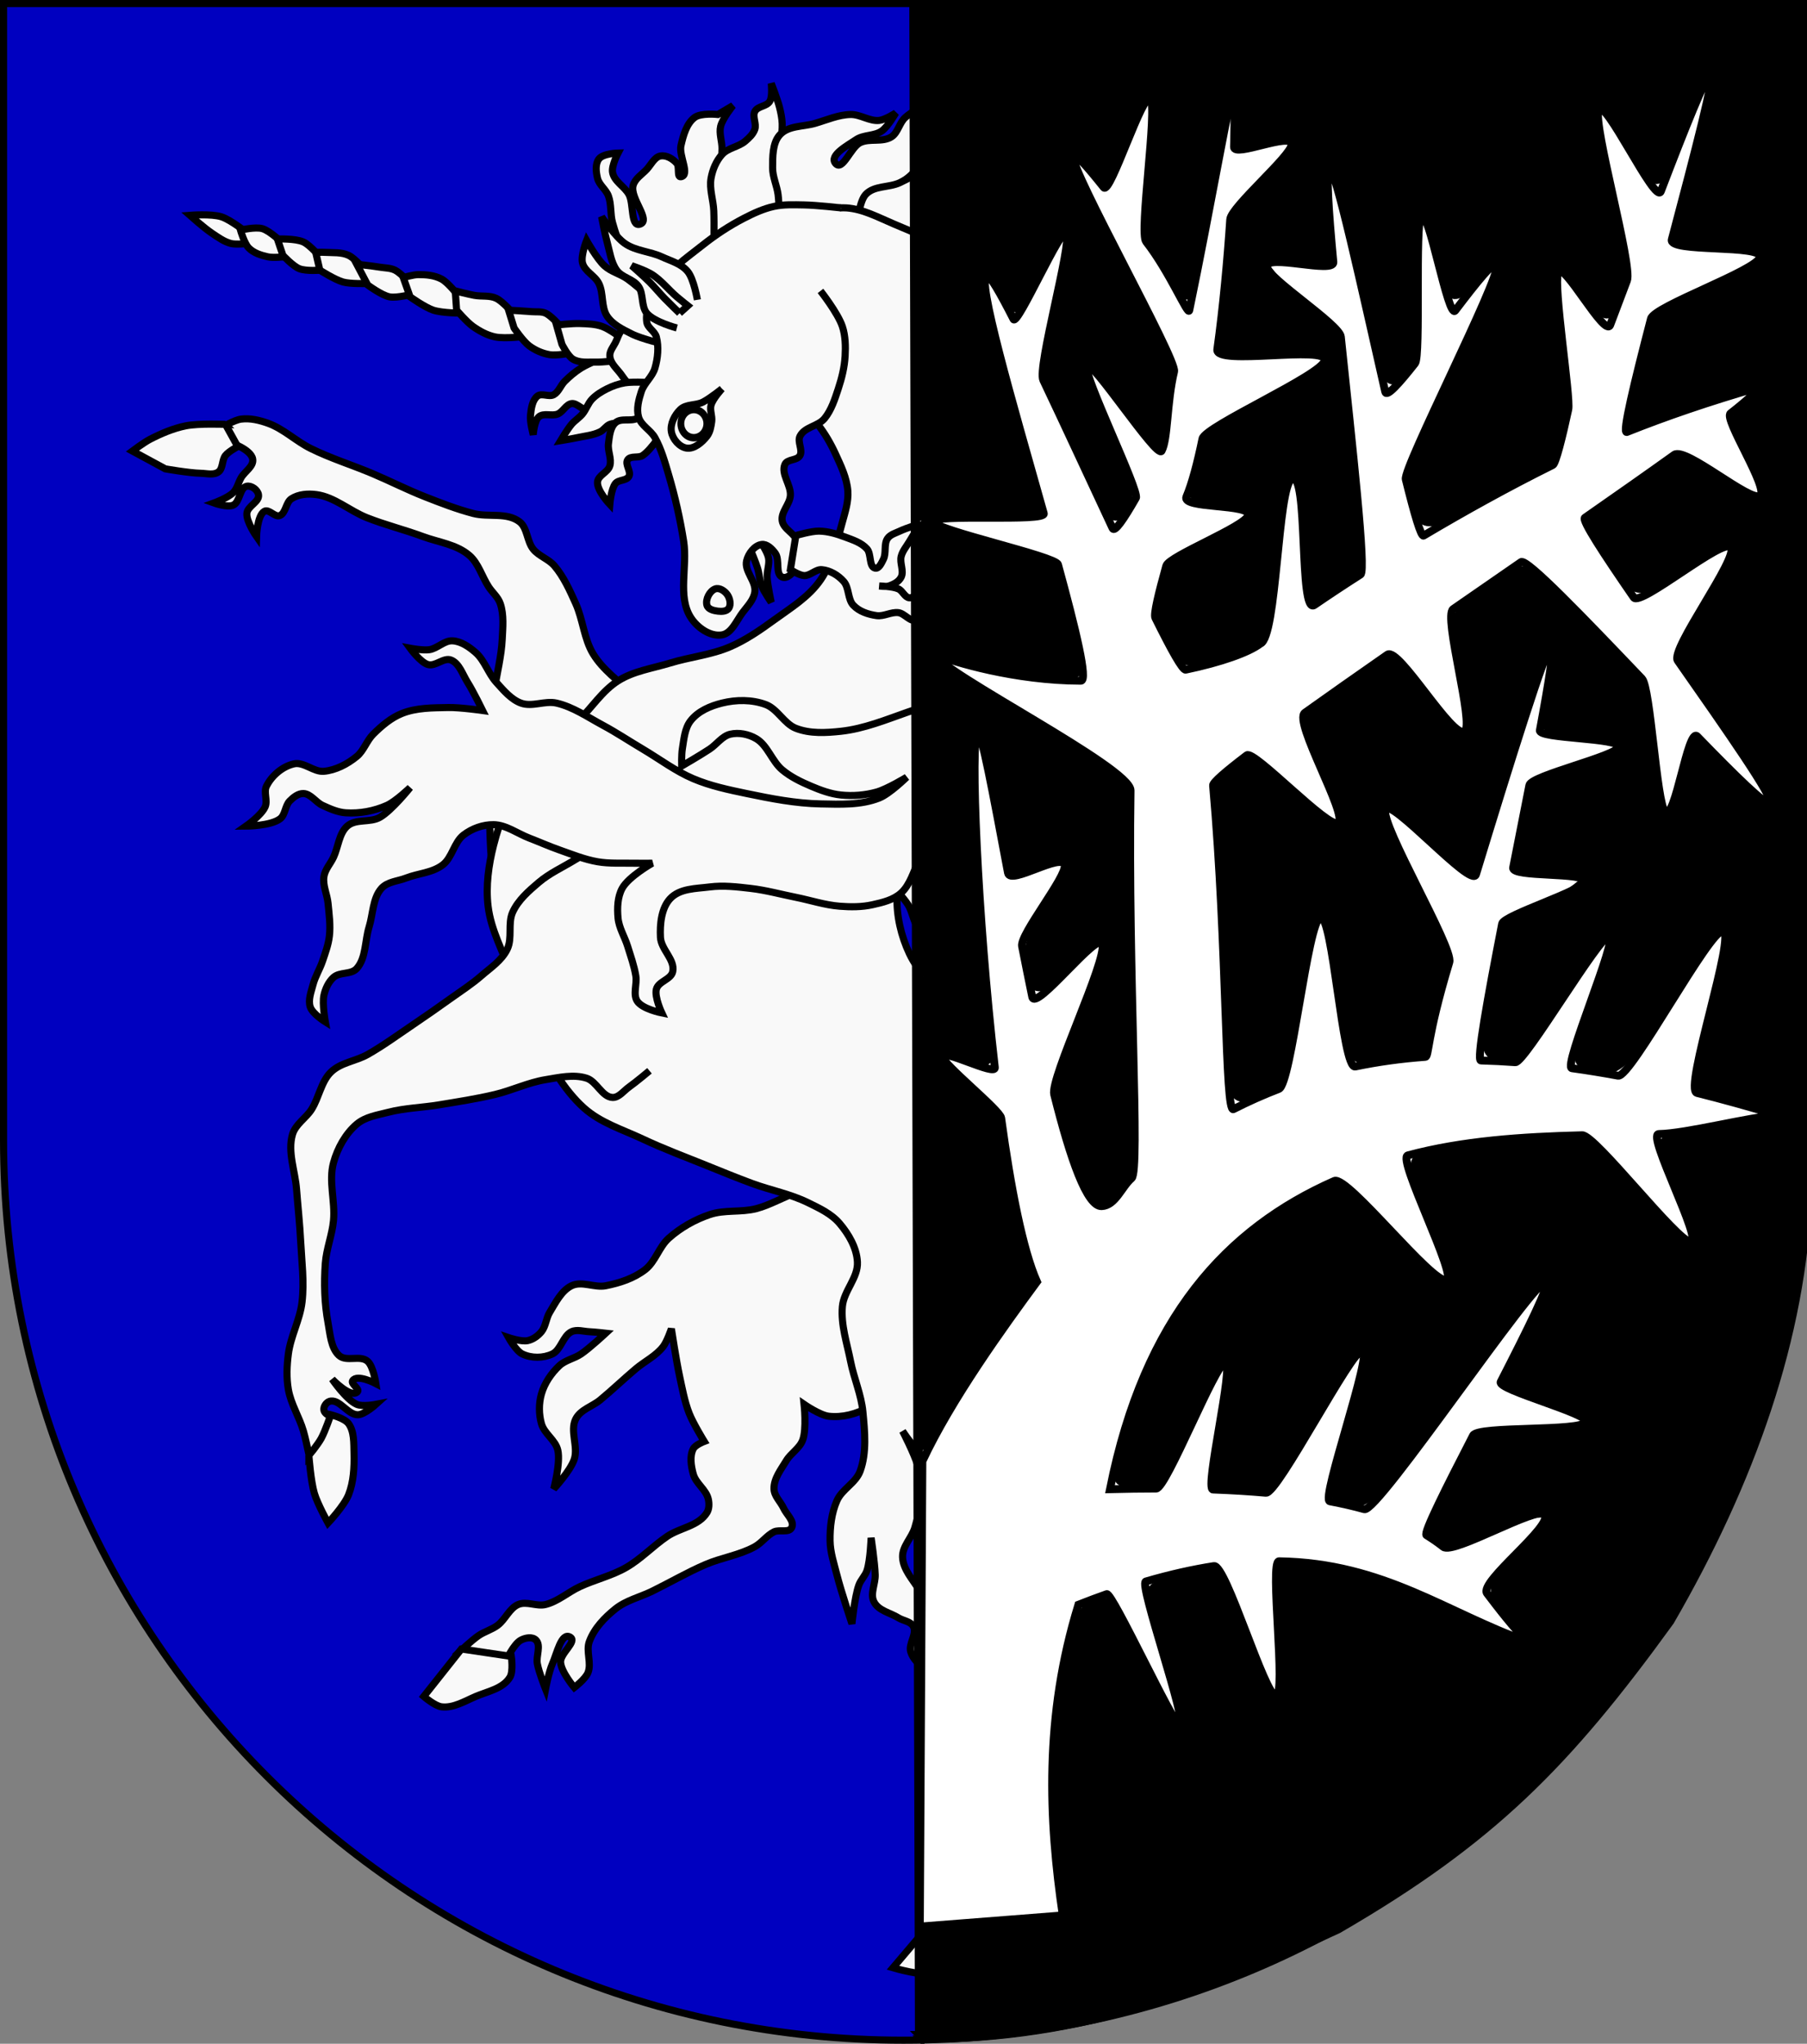 <?xml version="1.0" encoding="UTF-8" standalone="no"?>
<!-- Created with Inkscape (http://www.inkscape.org/) -->

<svg
   xmlns:dc="http://purl.org/dc/elements/1.1/"
   xmlns:cc="http://creativecommons.org/ns#"
   xmlns:rdf="http://www.w3.org/1999/02/22-rdf-syntax-ns#"
   xmlns:svg="http://www.w3.org/2000/svg"
   xmlns="http://www.w3.org/2000/svg"
   xmlns:sodipodi="http://sodipodi.sourceforge.net/DTD/sodipodi-0.dtd"
   xmlns:inkscape="http://www.inkscape.org/namespaces/inkscape"
   width="763"
   height="863"
   id="svg2"
   version="1.1"
   inkscape:version="0.48.4 r9939"
   sodipodi:docname="Gründungen von Nym.svg">
  <rect width="100%" height="100%" fill="#808080" stroke="none"/>
  <defs
     id="defs4">
    <inkscape:perspective
       sodipodi:type="inkscape:persp3d"
       inkscape:vp_x="0 : 526.18109 : 1"
       inkscape:vp_y="0 : 1000 : 0"
       inkscape:vp_z="744.09448 : 526.18109 : 1"
       inkscape:persp3d-origin="372.04724 : 350.78739 : 1"
       id="perspective10" />
    <inkscape:perspective
       id="perspective2828"
       inkscape:persp3d-origin="0.5 : 0.33333333 : 1"
       inkscape:vp_z="1 : 0.5 : 1"
       inkscape:vp_y="0 : 1000 : 0"
       inkscape:vp_x="0 : 0.5 : 1"
       sodipodi:type="inkscape:persp3d" />
    <inkscape:perspective
       id="perspective2828-7"
       inkscape:persp3d-origin="0.5 : 0.33333333 : 1"
       inkscape:vp_z="1 : 0.5 : 1"
       inkscape:vp_y="0 : 1000 : 0"
       inkscape:vp_x="0 : 0.5 : 1"
       sodipodi:type="inkscape:persp3d" />
    <inkscape:perspective
       id="perspective3640"
       inkscape:persp3d-origin="0.5 : 0.33333333 : 1"
       inkscape:vp_z="1 : 0.5 : 1"
       inkscape:vp_y="0 : 1000 : 0"
       inkscape:vp_x="0 : 0.5 : 1"
       sodipodi:type="inkscape:persp3d" />
    <inkscape:perspective
       id="perspective3670"
       inkscape:persp3d-origin="0.5 : 0.33333333 : 1"
       inkscape:vp_z="1 : 0.5 : 1"
       inkscape:vp_y="0 : 1000 : 0"
       inkscape:vp_x="0 : 0.5 : 1"
       sodipodi:type="inkscape:persp3d" />
    <inkscape:perspective
       id="perspective3693"
       inkscape:persp3d-origin="0.5 : 0.33333333 : 1"
       inkscape:vp_z="1 : 0.5 : 1"
       inkscape:vp_y="0 : 1000 : 0"
       inkscape:vp_x="0 : 0.5 : 1"
       sodipodi:type="inkscape:persp3d" />
    <inkscape:perspective
       id="perspective3720"
       inkscape:persp3d-origin="0.5 : 0.33333333 : 1"
       inkscape:vp_z="1 : 0.5 : 1"
       inkscape:vp_y="0 : 1000 : 0"
       inkscape:vp_x="0 : 0.5 : 1"
       sodipodi:type="inkscape:persp3d" />
    <inkscape:perspective
       id="perspective3747"
       inkscape:persp3d-origin="0.5 : 0.33333333 : 1"
       inkscape:vp_z="1 : 0.5 : 1"
       inkscape:vp_y="0 : 1000 : 0"
       inkscape:vp_x="0 : 0.5 : 1"
       sodipodi:type="inkscape:persp3d" />
    <inkscape:perspective
       id="perspective3763"
       inkscape:persp3d-origin="0.5 : 0.33333333 : 1"
       inkscape:vp_z="1 : 0.5 : 1"
       inkscape:vp_y="0 : 1000 : 0"
       inkscape:vp_x="0 : 0.5 : 1"
       sodipodi:type="inkscape:persp3d" />
    <inkscape:perspective
       id="perspective3792"
       inkscape:persp3d-origin="0.5 : 0.33333333 : 1"
       inkscape:vp_z="1 : 0.5 : 1"
       inkscape:vp_y="0 : 1000 : 0"
       inkscape:vp_x="0 : 0.5 : 1"
       sodipodi:type="inkscape:persp3d" />
    <inkscape:perspective
       id="perspective3814"
       inkscape:persp3d-origin="0.5 : 0.33333333 : 1"
       inkscape:vp_z="1 : 0.5 : 1"
       inkscape:vp_y="0 : 1000 : 0"
       inkscape:vp_x="0 : 0.5 : 1"
       sodipodi:type="inkscape:persp3d" />
    <inkscape:perspective
       id="perspective3841"
       inkscape:persp3d-origin="0.5 : 0.33333333 : 1"
       inkscape:vp_z="1 : 0.5 : 1"
       inkscape:vp_y="0 : 1000 : 0"
       inkscape:vp_x="0 : 0.5 : 1"
       sodipodi:type="inkscape:persp3d" />
    <inkscape:perspective
       id="perspective3841-5"
       inkscape:persp3d-origin="0.5 : 0.33333333 : 1"
       inkscape:vp_z="1 : 0.5 : 1"
       inkscape:vp_y="0 : 1000 : 0"
       inkscape:vp_x="0 : 0.5 : 1"
       sodipodi:type="inkscape:persp3d" />
    <inkscape:perspective
       id="perspective3872"
       inkscape:persp3d-origin="0.5 : 0.33333333 : 1"
       inkscape:vp_z="1 : 0.5 : 1"
       inkscape:vp_y="0 : 1000 : 0"
       inkscape:vp_x="0 : 0.5 : 1"
       sodipodi:type="inkscape:persp3d" />
    <inkscape:perspective
       id="perspective3898"
       inkscape:persp3d-origin="0.5 : 0.33333333 : 1"
       inkscape:vp_z="1 : 0.5 : 1"
       inkscape:vp_y="0 : 1000 : 0"
       inkscape:vp_x="0 : 0.5 : 1"
       sodipodi:type="inkscape:persp3d" />
    <inkscape:perspective
       id="perspective3920"
       inkscape:persp3d-origin="0.5 : 0.33333333 : 1"
       inkscape:vp_z="1 : 0.5 : 1"
       inkscape:vp_y="0 : 1000 : 0"
       inkscape:vp_x="0 : 0.5 : 1"
       sodipodi:type="inkscape:persp3d" />
    <inkscape:perspective
       id="perspective2860"
       inkscape:persp3d-origin="0.5 : 0.33333333 : 1"
       inkscape:vp_z="1 : 0.5 : 1"
       inkscape:vp_y="0 : 1000 : 0"
       inkscape:vp_x="0 : 0.5 : 1"
       sodipodi:type="inkscape:persp3d" />
    <inkscape:perspective
       id="perspective3672"
       inkscape:persp3d-origin="0.5 : 0.33333333 : 1"
       inkscape:vp_z="1 : 0.5 : 1"
       inkscape:vp_y="0 : 1000 : 0"
       inkscape:vp_x="0 : 0.5 : 1"
       sodipodi:type="inkscape:persp3d" />
    <inkscape:perspective
       id="perspective3695"
       inkscape:persp3d-origin="0.5 : 0.33333333 : 1"
       inkscape:vp_z="1 : 0.5 : 1"
       inkscape:vp_y="0 : 1000 : 0"
       inkscape:vp_x="0 : 0.5 : 1"
       sodipodi:type="inkscape:persp3d" />
    <inkscape:perspective
       id="perspective3261"
       inkscape:persp3d-origin="0.5 : 0.33333333 : 1"
       inkscape:vp_z="1 : 0.5 : 1"
       inkscape:vp_y="0 : 1000 : 0"
       inkscape:vp_x="0 : 0.5 : 1"
       sodipodi:type="inkscape:persp3d" />
    <inkscape:perspective
       id="perspective2828-1"
       inkscape:persp3d-origin="0.5 : 0.33333333 : 1"
       inkscape:vp_z="1 : 0.5 : 1"
       inkscape:vp_y="0 : 1000 : 0"
       inkscape:vp_x="0 : 0.5 : 1"
       sodipodi:type="inkscape:persp3d" />
    <inkscape:perspective
       id="perspective3652"
       inkscape:persp3d-origin="0.5 : 0.33333333 : 1"
       inkscape:vp_z="1 : 0.5 : 1"
       inkscape:vp_y="0 : 1000 : 0"
       inkscape:vp_x="0 : 0.5 : 1"
       sodipodi:type="inkscape:persp3d" />
    <inkscape:perspective
       id="perspective3652-2"
       inkscape:persp3d-origin="0.5 : 0.33333333 : 1"
       inkscape:vp_z="1 : 0.5 : 1"
       inkscape:vp_y="0 : 1000 : 0"
       inkscape:vp_x="0 : 0.5 : 1"
       sodipodi:type="inkscape:persp3d" />
    <inkscape:perspective
       id="perspective3652-5"
       inkscape:persp3d-origin="0.5 : 0.33333333 : 1"
       inkscape:vp_z="1 : 0.5 : 1"
       inkscape:vp_y="0 : 1000 : 0"
       inkscape:vp_x="0 : 0.5 : 1"
       sodipodi:type="inkscape:persp3d" />
    <inkscape:perspective
       id="perspective3727"
       inkscape:persp3d-origin="0.5 : 0.33333333 : 1"
       inkscape:vp_z="1 : 0.5 : 1"
       inkscape:vp_y="0 : 1000 : 0"
       inkscape:vp_x="0 : 0.5 : 1"
       sodipodi:type="inkscape:persp3d" />
    <inkscape:perspective
       id="perspective3843"
       inkscape:persp3d-origin="0.5 : 0.33333333 : 1"
       inkscape:vp_z="1 : 0.5 : 1"
       inkscape:vp_y="0 : 1000 : 0"
       inkscape:vp_x="0 : 0.5 : 1"
       sodipodi:type="inkscape:persp3d" />
    <inkscape:perspective
       id="perspective3970"
       inkscape:persp3d-origin="0.5 : 0.33333333 : 1"
       inkscape:vp_z="1 : 0.5 : 1"
       inkscape:vp_y="0 : 1000 : 0"
       inkscape:vp_x="0 : 0.5 : 1"
       sodipodi:type="inkscape:persp3d" />
    <inkscape:perspective
       id="perspective4007"
       inkscape:persp3d-origin="0.5 : 0.33333333 : 1"
       inkscape:vp_z="1 : 0.5 : 1"
       inkscape:vp_y="0 : 1000 : 0"
       inkscape:vp_x="0 : 0.5 : 1"
       sodipodi:type="inkscape:persp3d" />
    <inkscape:perspective
       id="perspective4062"
       inkscape:persp3d-origin="0.5 : 0.33333333 : 1"
       inkscape:vp_z="1 : 0.5 : 1"
       inkscape:vp_y="0 : 1000 : 0"
       inkscape:vp_x="0 : 0.5 : 1"
       sodipodi:type="inkscape:persp3d" />
    <inkscape:perspective
       id="perspective4153"
       inkscape:persp3d-origin="0.5 : 0.33333333 : 1"
       inkscape:vp_z="1 : 0.5 : 1"
       inkscape:vp_y="0 : 1000 : 0"
       inkscape:vp_x="0 : 0.5 : 1"
       sodipodi:type="inkscape:persp3d" />
    <inkscape:perspective
       id="perspective4316"
       inkscape:persp3d-origin="0.5 : 0.33333333 : 1"
       inkscape:vp_z="1 : 0.5 : 1"
       inkscape:vp_y="0 : 1000 : 0"
       inkscape:vp_x="0 : 0.5 : 1"
       sodipodi:type="inkscape:persp3d" />
    <inkscape:perspective
       id="perspective4316-9"
       inkscape:persp3d-origin="0.5 : 0.33333333 : 1"
       inkscape:vp_z="1 : 0.5 : 1"
       inkscape:vp_y="0 : 1000 : 0"
       inkscape:vp_x="0 : 0.5 : 1"
       sodipodi:type="inkscape:persp3d" />
    <inkscape:perspective
       id="perspective2898"
       inkscape:persp3d-origin="0.5 : 0.33333333 : 1"
       inkscape:vp_z="1 : 0.5 : 1"
       inkscape:vp_y="0 : 1000 : 0"
       inkscape:vp_x="0 : 0.5 : 1"
       sodipodi:type="inkscape:persp3d" />
    <inkscape:perspective
       id="perspective3337"
       inkscape:persp3d-origin="0.5 : 0.33333333 : 1"
       inkscape:vp_z="1 : 0.5 : 1"
       inkscape:vp_y="0 : 1000 : 0"
       inkscape:vp_x="0 : 0.5 : 1"
       sodipodi:type="inkscape:persp3d" />
    <inkscape:perspective
       id="perspective3373"
       inkscape:persp3d-origin="0.5 : 0.33333333 : 1"
       inkscape:vp_z="1 : 0.5 : 1"
       inkscape:vp_y="0 : 1000 : 0"
       inkscape:vp_x="0 : 0.5 : 1"
       sodipodi:type="inkscape:persp3d" />
    <inkscape:perspective
       id="perspective2996"
       inkscape:persp3d-origin="0.5 : 0.33333333 : 1"
       inkscape:vp_z="1 : 0.5 : 1"
       inkscape:vp_y="0 : 1000 : 0"
       inkscape:vp_x="0 : 0.5 : 1"
       sodipodi:type="inkscape:persp3d" />
    <inkscape:perspective
       id="perspective3149"
       inkscape:persp3d-origin="0.5 : 0.33333333 : 1"
       inkscape:vp_z="1 : 0.5 : 1"
       inkscape:vp_y="0 : 1000 : 0"
       inkscape:vp_x="0 : 0.5 : 1"
       sodipodi:type="inkscape:persp3d" />
  </defs>
  <sodipodi:namedview
     id="base"
     pagecolor="#ffffff"
     bordercolor="#666666"
     borderopacity="1.0"
     inkscape:pageopacity="0.0"
     inkscape:pageshadow="2"
     inkscape:zoom="0.48146002"
     inkscape:cx="381.50003"
     inkscape:cy="597.66125"
     inkscape:document-units="px"
     inkscape:current-layer="layer1"
     showgrid="false"
     inkscape:window-width="1920"
     inkscape:window-height="1018"
     inkscape:window-x="-8"
     inkscape:window-y="-8"
     inkscape:window-maximized="1">
    <inkscape:grid
       type="xygrid"
       id="grid2816"
       empspacing="5"
       visible="true"
       enabled="true"
       snapvisiblegridlinesonly="true" />
  </sodipodi:namedview>
  <g
     inkscape:label="Ebene 1"
     inkscape:groupmode="layer"
     id="layer1"
     transform="translate(-1.644,-192.036)">
    <path
       style="fill:#0000c0;fill-opacity:1;stroke:#000000;stroke-width:3;stroke-miterlimit:4;stroke-opacity:1;stroke-dasharray:none"
       d="m 3.144,193.536 0,480 c 0,209.868 170.132,380 380,380 209.868,0 380,-170.132 380,-380 l 0,-480 -760,0 z"
       id="path2850" />
    <g
       id="g3877"
       transform="translate(-26,0)">
      <path
         sodipodi:nodetypes="caacaacc"
         id="path3622"
         d="m 344.634,424.44 c 0,0 2.101,4.937 2.888,7.513 0.749,2.45 0.793,5.141 1.733,7.513 0.991,2.5 4.043,6.887 4.043,6.887 0,0 -1.57,-7.045 -1.733,-10.643 -0.123,-2.718 1.104,-5.478 0.578,-8.139 -0.506,-2.557 -3.466,-6.887 -3.466,-6.887 l -4.043,3.756 z"
         style="fill:#f9f9f9;stroke:#000000;stroke-width:3;stroke-linecap:butt;stroke-linejoin:miter;stroke-miterlimit:4;stroke-opacity:1;stroke-dasharray:none"
         inkscape:connector-curvature="0" />
      <path
         sodipodi:nodetypes="caaaaacaaaaaac"
         id="path3684"
         d="m 283.986,342.427 c 0,0 -7.532,2.867 -10.974,5.008 -2.505,1.558 -4.806,3.515 -6.931,5.634 -1.706,1.702 -2.547,4.511 -4.621,5.634 -2.074,1.124 -5.076,-0.881 -6.931,0.626 -2.146,1.744 -2.601,5.249 -2.888,8.139 -0.271,2.729 1.155,8.139 1.155,8.139 0,0 0.441,-5.821 2.31,-7.513 2.09,-1.891 5.554,-0.167 8.086,-1.252 2.186,-0.936 3.45,-4.016 5.776,-4.382 2.41,-0.38 4.547,3.043 6.931,2.504 2.536,-0.573 3.609,-4.097 5.776,-5.635 1.946,-1.381 4.276,-1.995 6.354,-3.13 1.77,-0.967 5.198,-3.13 5.198,-3.13"
         style="fill:#f9f9f9;stroke:#000000;stroke-width:3;stroke-linecap:butt;stroke-linejoin:miter;stroke-miterlimit:4;stroke-opacity:1;stroke-dasharray:none"
         inkscape:connector-curvature="0" />
      <path
         sodipodi:nodetypes="cacaacc"
         id="path3706"
         d="m 132.077,290.465 c 0,0 -6.917,-5.602 -10.974,-6.887 -4.255,-1.347 -13.285,-0.626 -13.285,-0.626 0,0 5.966,5.318 9.242,7.513 2.564,1.717 5.153,3.632 8.086,4.382 2.249,0.575 6.931,0 6.931,0 l 0,-4.382 z"
         style="fill:#f9f9f9;stroke:#000000;stroke-width:3;stroke-linecap:butt;stroke-linejoin:miter;stroke-miterlimit:4;stroke-opacity:1;stroke-dasharray:none"
         inkscape:connector-curvature="0" />
      <path
         sodipodi:nodetypes="cacaacc"
         id="path3704"
         d="m 147.095,294.847 c 0,0 -5.312,-5.283 -8.664,-6.261 -2.981,-0.869 -9.242,0.626 -9.242,0.626 0,0 1.586,5.592 3.466,7.513 2.134,2.181 5.214,3.117 8.086,3.756 2.263,0.504 6.931,0 6.931,0 l -0.578,-5.634 z"
         style="fill:#f9f9f9;stroke:#000000;stroke-width:3;stroke-linecap:butt;stroke-linejoin:miter;stroke-miterlimit:4;stroke-opacity:1;stroke-dasharray:none"
         inkscape:connector-curvature="0" />
      <path
         sodipodi:nodetypes="caccacc"
         id="path3702"
         d="m 163.267,301.108 c 0,0 -4.493,-5.491 -7.509,-6.887 -3.383,-1.566 -10.974,-1.252 -10.974,-1.252 l 2.31,6.887 c 0,0 4.221,4.552 6.931,5.634 2.896,1.156 9.242,0.626 9.242,0.626 l 0,-5.008 z"
         style="fill:#f9f9f9;stroke:#000000;stroke-width:3;stroke-linecap:butt;stroke-linejoin:miter;stroke-miterlimit:4;stroke-opacity:1;stroke-dasharray:none"
         inkscape:connector-curvature="0" />
      <path
         sodipodi:nodetypes="caaccacc"
         id="path3700"
         d="m 181.751,306.116 c 0,0 -4.168,-4.973 -6.931,-6.261 -3.028,-1.411 -6.529,-1.043 -9.819,-1.252 -1.345,-0.086 -4.043,0 -4.043,0 l 1.733,7.513 c 0,0 6.314,4.041 9.819,5.008 3.177,0.877 9.819,0.626 9.819,0.626 l -0.578,-5.634 z"
         style="fill:#f9f9f9;stroke:#000000;stroke-width:3;stroke-linecap:butt;stroke-linejoin:miter;stroke-miterlimit:4;stroke-opacity:1;stroke-dasharray:none"
         inkscape:connector-curvature="0" />
      <path
         sodipodi:nodetypes="caaccacc"
         id="path3698"
         d="m 200.234,311.125 c 0,0 -3.532,-3.901 -5.776,-5.008 -1.959,-0.967 -4.225,-0.907 -6.354,-1.252 -3.259,-0.528 -9.819,-1.252 -9.819,-1.252 l 4.621,8.765 c 0,0 5.849,4.365 9.242,5.008 3.246,0.616 9.819,-1.252 9.819,-1.252 l -1.733,-5.008 z"
         style="fill:#f9f9f9;stroke:#000000;stroke-width:3;stroke-linecap:butt;stroke-linejoin:miter;stroke-miterlimit:4;stroke-opacity:1;stroke-dasharray:none"
         inkscape:connector-curvature="0" />
      <path
         sodipodi:nodetypes="caaccacc"
         id="path3696"
         d="m 221.027,316.759 c 0,0 -4.12,-5.384 -6.931,-6.887 -2.981,-1.594 -6.496,-1.887 -9.819,-1.878 -2.153,0.006 -6.354,1.252 -6.354,1.252 l 2.888,8.139 c 0,0 6.273,4.479 9.819,5.634 3.798,1.238 11.841,1.252 11.841,1.252 l -1.444,-7.513 z"
         style="fill:#f9f9f9;stroke:#000000;stroke-width:3;stroke-linecap:butt;stroke-linejoin:miter;stroke-miterlimit:4;stroke-opacity:1;stroke-dasharray:none"
         inkscape:connector-curvature="0" />
      <path
         sodipodi:nodetypes="caaccaacc"
         id="path3694"
         d="m 244.709,324.898 c 0,0 -4.506,-5.459 -7.509,-6.887 -2.843,-1.352 -6.181,-0.69 -9.242,-1.252 -2.718,-0.499 -8.086,-1.878 -8.086,-1.878 l 0.578,8.139 c 0,0 4.305,5.033 6.931,6.887 2.818,1.989 5.943,3.674 9.242,4.382 4.439,0.953 13.574,-0.313 13.574,-0.313 l -5.487,-9.078 z"
         style="fill:#f9f9f9;stroke:#000000;stroke-width:3;stroke-linecap:butt;stroke-linejoin:miter;stroke-miterlimit:4;stroke-opacity:1;stroke-dasharray:none"
         inkscape:connector-curvature="0" />
      <path
         sodipodi:nodetypes="caaccaacc"
         id="path3692"
         d="m 263.77,329.28 c 0,0 -3.493,-3.999 -5.776,-5.008 -1.792,-0.792 -3.847,-0.46 -5.776,-0.626 -3.268,-0.281 -9.819,-0.626 -9.819,-0.626 l 2.31,7.513 c 0,0 3.775,5.581 6.354,7.513 2.559,1.917 5.592,3.229 8.664,3.756 2.859,0.49 8.664,-0.626 8.664,-0.626 l -4.621,-11.895 z"
         style="fill:#f9f9f9;stroke:#000000;stroke-width:3;stroke-linecap:butt;stroke-linejoin:miter;stroke-miterlimit:4;stroke-opacity:1;stroke-dasharray:none"
         inkscape:connector-curvature="0" />
      <path
         sodipodi:nodetypes="caaccaacc"
         id="path3690"
         d="m 290.628,335.228 c 0,0 -5.511,-4.196 -8.664,-5.321 -3.04,-1.085 -6.332,-1.145 -9.53,-1.252 -3.277,-0.11 -9.819,0.626 -9.819,0.626 l 2.31,8.139 c 0,0 2.465,4.964 4.621,6.261 2.882,1.733 6.525,1.162 9.819,1.252 2.893,0.079 8.664,-0.626 8.664,-0.626 l 2.599,-9.078 z"
         style="fill:#f9f9f9;stroke:#000000;stroke-width:3;stroke-linecap:butt;stroke-linejoin:miter;stroke-miterlimit:4;stroke-opacity:1;stroke-dasharray:none"
         inkscape:connector-curvature="0" />
      <path
         sodipodi:nodetypes="caaaaaaaa"
         id="path3688"
         d="m 305.934,335.541 c -2.98,-4.424 -9.651,-6.758 -14.44,-5.008 -2.227,0.814 -2.887,4.043 -4.043,6.261 -0.933,1.789 -2.471,3.587 -2.31,5.634 0.235,2.999 2.86,5.185 4.621,7.513 1.208,1.598 2.282,3.592 4.043,4.382 1.957,0.878 4.417,0.929 6.354,0 2.618,-1.255 4.744,-3.993 5.776,-6.887 1.319,-3.698 2.157,-8.692 0,-11.895 z"
         style="fill:#f9f9f9;stroke:#000000;stroke-width:3;stroke-linecap:butt;stroke-linejoin:miter;stroke-miterlimit:4;stroke-opacity:1;stroke-dasharray:none"
         inkscape:connector-curvature="0" />
      <path
         sodipodi:nodetypes="caaaaacaaaac"
         id="path3686"
         d="m 303.624,353.696 c 0,0 -8.131,-0.652 -12.13,0 -2.59,0.422 -5.131,1.314 -7.509,2.504 -2.279,1.141 -4.54,2.501 -6.354,4.382 -1.698,1.761 -2.474,4.365 -4.043,6.261 -1.367,1.651 -3.24,2.745 -4.621,4.382 -1.767,2.095 -4.621,6.887 -4.621,6.887 0,0 4.635,-0.752 6.931,-1.252 3.297,-0.717 6.757,-0.999 9.819,-2.504 1.508,-0.741 2.487,-2.517 4.043,-3.13 2.359,-0.929 5.038,-0.145 7.509,-0.626 2.759,-0.537 8.086,-2.504 8.086,-2.504"
         style="fill:#f9f9f9;stroke:#000000;stroke-width:3;stroke-linecap:butt;stroke-linejoin:miter;stroke-miterlimit:4;stroke-opacity:1;stroke-dasharray:none"
         inkscape:connector-curvature="0" />
      <path
         sodipodi:nodetypes="caaaacaaaaac"
         id="path3682"
         d="m 308.245,373.104 c 0,0 -5.301,8.62 -9.242,11.269 -1.865,1.254 -5.102,-0.076 -6.354,1.878 -1.213,1.893 1.612,4.873 0.578,6.887 -1.048,2.038 -4.401,1.335 -5.776,3.13 -1.79,2.338 -2.31,8.765 -2.31,8.765 0,0 -5.443,-5.75 -5.198,-9.391 0.199,-2.958 4.365,-4.062 5.198,-6.887 0.882,-2.988 -0.976,-6.283 -0.578,-9.391 0.394,-3.073 0.711,-6.751 2.888,-8.765 2.384,-2.205 6.393,-0.462 9.242,-1.878 2.241,-1.114 5.776,-5.008 5.776,-5.008"
         style="fill:#f9f9f9;stroke:#000000;stroke-width:3;stroke-linecap:butt;stroke-linejoin:miter;stroke-miterlimit:4;stroke-opacity:1;stroke-dasharray:none"
         inkscape:connector-curvature="0" />
      <path
         sodipodi:nodetypes="caacaaaac"
         id="path3680"
         d="m 307.667,323.02 c 0,0 -9.646,-9.306 -15.018,-13.147 -3.091,-2.21 -6.992,-3.041 -9.819,-5.634 -3.145,-2.885 -7.509,-10.643 -7.509,-10.643 0,0 -2.477,6.302 -1.733,9.391 0.898,3.723 5.268,5.365 6.931,8.765 2.056,4.205 0.898,9.913 3.466,13.773 2.435,3.662 6.621,5.606 10.397,7.513 4.363,2.203 13.862,4.382 13.862,4.382"
         style="fill:#f9f9f9;stroke:#000000;stroke-width:3;stroke-linecap:butt;stroke-linejoin:miter;stroke-miterlimit:4;stroke-opacity:1;stroke-dasharray:none"
         inkscape:connector-curvature="0" />
      <path
         sodipodi:nodetypes="caaaaaacaaaaaaaaaaccaaaaac"
         id="path3678"
         d="m 314.021,316.759 c 0,0 -7.909,-5.108 -11.552,-8.139 -4.11,-3.419 -8.508,-6.726 -11.552,-11.269 -2.228,-3.326 -3.53,-7.332 -4.621,-11.269 -1.01,-3.647 -0.441,-7.728 -1.733,-11.269 -1.021,-2.799 -3.919,-4.601 -4.621,-7.513 -0.635,-2.633 -1.01,-6.031 0.578,-8.139 1.773,-2.354 8.086,-2.504 8.086,-2.504 0,0 -2.8,5.35 -2.31,8.139 0.692,3.938 5.069,5.927 6.931,9.391 2.088,3.884 0.641,13.786 4.621,12.521 4.892,-1.555 -4.267,-10.958 -2.888,-16.277 0.774,-2.987 3.747,-4.698 5.776,-6.887 1.836,-1.98 3.223,-5.162 5.776,-5.634 2.467,-0.456 5.227,1.143 6.931,3.13 1.244,1.45 -0.07,5.952 1.733,5.634 3.991,-0.702 -0.97,-8.893 0,-13.147 0.992,-4.35 2.368,-9.359 5.776,-11.895 2.717,-2.022 9.819,-1.252 9.819,-1.252 l 6.354,-3.756 c 0,0 -4.398,5.402 -5.198,8.765 -0.723,3.038 0.607,6.254 0.578,9.391 -0.045,4.818 -0.962,9.586 -1.155,14.399 -0.125,3.127 -0.215,6.269 0,9.391 0.29,4.209 1.443,8.312 1.733,12.521 0.186,2.705 0,8.139 0,8.139"
         style="fill:#f9f9f9;stroke:#000000;stroke-width:3;stroke-linecap:butt;stroke-linejoin:miter;stroke-miterlimit:4;stroke-opacity:1;stroke-dasharray:none"
         inkscape:connector-curvature="0" />
      <path
         sodipodi:nodetypes="caaaaaaacaaaaaaa"
         id="path3676"
         d="m 329.038,297.978 c 0,0 0.236,-11.275 0,-16.903 -0.193,-4.605 -1.944,-9.243 -1.155,-13.773 0.639,-3.668 2.214,-7.347 4.621,-10.017 2.588,-2.871 6.915,-3.144 9.819,-5.634 1.605,-1.377 3.323,-2.932 4.043,-5.008 0.813,-2.344 -1.112,-5.317 0,-7.513 1.208,-2.385 5.055,-2.054 6.354,-4.382 1.199,-2.151 0.578,-7.513 0.578,-7.513 0,0 2.59,6.579 3.466,10.017 0.573,2.249 1.051,4.556 1.155,6.887 0.112,2.51 -0.291,5.019 -0.578,7.513 -0.435,3.779 -1.552,7.466 -1.733,11.269 -0.158,3.341 0.157,6.703 0.578,10.017 0.376,2.96 1.76,5.777 1.733,8.765 -0.034,3.644 -2.31,10.643 -2.31,10.643"
         style="fill:#f9f9f9;stroke:#000000;stroke-width:3;stroke-linecap:butt;stroke-linejoin:miter;stroke-miterlimit:4;stroke-opacity:1;stroke-dasharray:none"
         inkscape:connector-curvature="0" />
      <path
         sodipodi:nodetypes="caaaaaacaaaaaaaacaaaaaaaac"
         id="path3674"
         d="m 356.763,284.831 c 0,0 -0.124,-7.123 -0.578,-10.643 -0.491,-3.811 -2.319,-7.421 -2.31,-11.269 0.01,-4.708 -0.066,-10.322 2.888,-13.773 3.562,-4.162 9.96,-3.534 15.018,-5.008 4.961,-1.446 9.881,-3.649 15.018,-3.756 4.115,-0.086 8.036,2.964 12.13,2.504 2.49,-0.28 6.931,-3.13 6.931,-3.13 0,0 -3.279,5.696 -5.776,7.513 -3.186,2.317 -7.728,1.541 -10.974,3.756 -3.574,2.438 -11.509,6.635 -8.664,10.017 2.958,3.516 6.382,-6.839 10.397,-8.765 4.11,-1.971 9.438,0.016 13.285,-2.504 2.703,-1.77 3.316,-5.993 5.776,-8.139 2.818,-2.458 6.242,-4.426 9.819,-5.008 2.693,-0.438 5.383,1.603 8.086,1.252 2.059,-0.268 5.776,-2.504 5.776,-2.504 0,0 -0.737,6.402 -2.888,8.139 -2.013,1.625 -5.426,-0.892 -7.509,0.626 -1.786,1.302 -2.207,4.047 -2.888,6.261 -0.681,2.213 -0.23,4.78 -1.155,6.887 -1.526,3.474 -4.232,6.266 -6.931,8.765 -2.235,2.069 -4.9,3.542 -7.509,5.008 -2.604,1.463 -5.781,1.792 -8.086,3.756 -1.514,1.29 -2.453,3.233 -3.466,5.008 -1.358,2.382 -3.466,7.513 -3.466,7.513"
         style="fill:#f9f9f9;stroke:#000000;stroke-width:3;stroke-linecap:butt;stroke-linejoin:miter;stroke-miterlimit:4;stroke-opacity:1;stroke-dasharray:none"
         inkscape:connector-curvature="0" />
      <path
         sodipodi:nodetypes="caaaaaaaacaascaaacaaaaaaaaaacaaaaaaaaaac"
         id="path3672"
         d="m 389.686,286.083 c 0,0 0.758,-8.949 3.466,-11.895 3.567,-3.881 9.798,-2.844 14.44,-5.008 4.037,-1.882 7.957,-4.146 11.552,-6.887 3.571,-2.722 5.542,-8.448 9.819,-9.391 4.176,-0.921 8.086,2.922 12.13,4.382 4.043,1.461 7.945,5.256 12.13,4.382 3.22,-0.672 4.772,-4.93 7.509,-6.887 2.516,-1.798 5.123,-3.791 8.086,-4.382 3.806,-0.759 11.552,1.252 11.552,1.252 0,0 -7.231,2.763 -9.819,5.634 -2.708,3.004 -2.44,8.32 -5.198,11.269 -2.207,2.359 -5.807,2.115 -8.375,4.382 -2.542,2.245 -5.232,1.153 -7.798,2.504 2.028,2.599 7.478,-0.469 8.664,2.504 1.128,2.828 -1.902,6.112 -4.043,8.139 -2.478,2.345 -5.967,3.412 -9.242,3.756 -2.331,0.245 -6.931,-1.252 -6.931,-1.252 0,0 5.482,4.184 8.664,4.382 3.647,0.227 7.458,-1.404 10.397,-3.756 2.665,-2.133 3.111,-6.632 5.776,-8.765 1.959,-1.568 4.5,-2.65 6.931,-2.504 2.752,0.165 5.28,1.999 7.509,3.756 2.755,2.172 5.243,4.932 6.931,8.139 0.996,1.892 0.075,5.028 1.733,6.261 2.07,1.539 5.055,-0.052 7.509,-0.626 2.203,-0.516 6.354,-0.062 6.354,-2.504 0,-2.443 -4.106,-2.32 -6.354,-2.504 -0.979,-0.081 -2.888,0.626 -2.888,0.626 0,0 1.731,-6.346 4.043,-8.139 1.905,-1.477 4.732,-2.127 6.931,-1.252 3.078,1.224 5.419,4.732 6.354,8.139 0.885,3.225 0.282,7.034 -1.155,10.017 -1.199,2.489 -3.668,4.003 -5.776,5.634 -3.227,2.497 -6.99,4.063 -10.397,6.261 -2.157,1.392 -4.042,3.322 -6.354,4.382 -3.828,1.755 -8.017,2.481 -12.13,3.13 -3.435,0.542 -6.995,-0.119 -10.397,0.626 -2.806,0.614 -5.283,2.506 -8.086,3.13 -6.047,1.347 -18.483,1.252 -18.483,1.252"
         style="fill:#f9f9f9;stroke:#000000;stroke-width:3;stroke-linecap:butt;stroke-linejoin:miter;stroke-miterlimit:4;stroke-opacity:1;stroke-dasharray:none"
         inkscape:connector-curvature="0" />
      <path
         sodipodi:nodetypes="caaaaaaaacaaaaaaaaacaaaaaaaaaac"
         id="path3670"
         d="m 446.291,322.394 c 0,0 7.1,-4.073 10.974,-5.008 4.702,-1.136 9.625,-0.791 14.44,-0.626 5.61,0.192 11.486,-0.233 16.75,1.878 5.71,2.29 10.791,6.519 15.018,11.269 3.967,4.459 6.42,10.265 9.242,15.651 1.276,2.435 1.436,5.781 3.466,7.513 2.018,1.722 4.946,2.062 7.509,1.878 1.641,-0.118 3.79,-0.339 4.621,-1.878 1.28,-2.369 -1.155,-8.139 -1.155,-8.139 0,0 3.581,1.887 5.198,3.13 1.891,1.454 4.413,2.644 5.198,5.008 0.858,2.582 0.478,6.041 -1.155,8.139 -2.356,3.026 -11.236,-0.097 -10.397,3.756 0.938,4.308 8.076,-1.333 12.13,-1.878 3.65,-0.491 7.782,-3.232 10.974,-1.252 2.019,1.252 2.193,4.48 2.888,6.887 0.643,2.227 0.349,4.723 1.155,6.887 0.78,2.093 1.496,4.902 3.466,5.635 1.152,0.428 3.466,-1.252 3.466,-1.252 0,0 -3.312,5.093 -5.776,5.008 -2.861,-0.098 -4.519,-3.879 -6.354,-6.261 -1.164,-1.511 -1.122,-4.548 -2.888,-5.008 -3.275,-0.853 -5.418,4.66 -8.664,5.634 -4.453,1.337 -9.292,0.737 -13.862,0 -4.578,-0.738 -9.526,-1.455 -13.285,-4.382 -2.69,-2.095 -3.592,-6.066 -5.776,-8.765 -2.605,-3.219 -5.062,-7.007 -8.664,-8.765 -3.704,-1.807 -8.075,-1.5 -12.13,-1.252 -3.732,0.228 -7.256,2.085 -10.974,2.504 -3.255,0.367 -9.819,0 -9.819,0"
         style="fill:#f9f9f9;stroke:#000000;stroke-width:3;stroke-linecap:butt;stroke-linejoin:miter;stroke-miterlimit:4;stroke-opacity:1;stroke-dasharray:none"
         inkscape:connector-curvature="0" />
      <path
         sodipodi:nodetypes="caaaaaaaaaacaaaaaaac"
         id="path3668"
         d="m 471.128,361.209 c 0,0 6.274,-4.474 9.819,-5.634 3.705,-1.213 7.869,-2.538 11.552,-1.252 4.155,1.451 7.343,5.495 9.819,9.391 2.8,4.405 3.013,10.229 5.198,15.025 1.608,3.53 2.722,7.884 5.776,10.017 2.449,1.71 5.752,1.141 8.664,1.252 3.085,0.117 6.161,-0.41 9.242,-0.626 2.888,-0.202 5.911,-1.595 8.664,-0.626 2.86,1.007 4.847,3.911 6.931,6.261 2.189,2.467 2.999,6.51 5.776,8.139 2.208,1.295 7.509,0.626 7.509,0.626 0,0 -5.196,6.118 -8.664,6.261 -3.532,0.145 -5.936,-4.279 -9.242,-5.634 -2.578,-1.057 -5.343,-2.175 -8.086,-1.878 -4.805,0.52 -8.746,4.475 -13.285,6.261 -3.207,1.261 -6.442,2.603 -9.819,3.13 -3.621,0.565 -7.334,0.391 -10.974,0 -4.885,-0.524 -9.758,-1.533 -14.44,-3.13 -3.207,-1.094 -9.242,-4.382 -9.242,-4.382"
         style="fill:#f9f9f9;stroke:#000000;stroke-width:3;stroke-linecap:butt;stroke-linejoin:miter;stroke-miterlimit:4;stroke-opacity:1;stroke-dasharray:none"
         inkscape:connector-curvature="0" />
      <path
         sodipodi:nodetypes="caaaaaaaaacaaaaaaaaaacaaaaaaaaac"
         id="path3658"
         d="m 471.128,451.361 c 0,0 9.641,1.875 13.862,4.382 3.59,2.132 6.048,5.99 9.242,8.765 2.794,2.428 5.26,5.679 8.664,6.887 3.477,1.234 7.562,-1.43 10.974,0 2.67,1.119 4.984,3.537 6.354,6.261 1.121,2.229 1.784,5.067 1.155,7.513 -0.476,1.853 -3.614,2.465 -3.466,4.382 0.252,3.248 4.273,4.736 6.931,6.261 2.478,1.421 5.369,1.757 8.086,2.504 1.721,0.473 5.198,1.252 5.198,1.252 0,0 -1.03,-5.267 -2.31,-7.513 -0.859,-1.506 -3.029,-2.05 -3.466,-3.756 -0.636,-2.488 1.692,-4.932 1.733,-7.513 0.047,-2.987 -0.203,-6.279 -1.733,-8.765 -1.689,-2.745 -9.029,-2.775 -7.509,-5.634 1.806,-3.397 6.314,4.041 9.819,5.008 3.177,0.877 6.542,0.743 9.819,0.626 3.103,-0.11 6.313,-0.136 9.242,-1.252 2.773,-1.056 4.611,-4.481 7.509,-5.008 0.875,-0.159 1.776,0.268 2.599,0.626 3.447,1.5 9.53,6.261 9.53,6.261 0,0 1.478,-5.077 0.866,-7.513 -0.829,-3.303 -2.943,-6.627 -5.776,-8.139 -1.814,-0.968 -4.043,0 -6.065,0 -2.503,0 -5.289,1.253 -7.509,0 -2.085,-1.176 -2.339,-4.507 -4.043,-6.261 -2.635,-2.711 -5.932,-4.637 -9.242,-6.261 -3.663,-1.797 -8.018,-1.679 -11.552,-3.756 -5.765,-3.388 -9.233,-10.426 -15.018,-13.773 -7.419,-4.292 -16.062,-5.477 -24.259,-7.513 -4.381,-1.088 -13.285,-2.504 -13.285,-2.504"
         style="fill:#f9f9f9;stroke:#000000;stroke-width:3;stroke-linecap:butt;stroke-linejoin:miter;stroke-miterlimit:4;stroke-opacity:1;stroke-dasharray:none"
         inkscape:connector-curvature="0" />
      <path
         sodipodi:nodetypes="cccaaaaaaaacaaaaaaaaacc"
         id="path3664"
         d="m 474.593,427.571 3.466,-28.798 m 0,0 c 0,0 7.26,3.492 10.974,5.008 3.989,1.628 7.873,4.155 12.13,4.382 4.339,0.231 8.5,-4.302 12.707,-3.13 4.491,1.251 7.475,6.114 10.397,10.017 2.934,3.919 4.179,9.075 6.931,13.147 2.013,2.978 4.07,6.135 6.931,8.139 4.091,2.865 9.705,7.76 13.862,5.008 2.161,-1.43 2.804,-6.055 1.155,-8.139 -1.755,-2.217 -8.086,0 -8.086,0 0,0 5.086,-6.707 8.664,-6.887 3.364,-0.169 7.005,2.458 8.664,5.634 1.802,3.45 1.726,8.399 0,11.895 -1.638,3.317 -5.365,5.092 -8.664,6.261 -4.213,1.492 -8.858,0.879 -13.285,0.626 -3.888,-0.222 -7.801,-0.745 -11.552,-1.878 -4.822,-1.457 -9.498,-3.603 -13.862,-6.261 -4.566,-2.78 -7.962,-7.615 -12.707,-10.017 -2.877,-1.456 -6.147,-1.732 -9.242,-2.504 -3.643,-0.909 -10.974,-2.504 -10.974,-2.504 l -7.509,0"
         style="fill:#f9f9f9;stroke:#000000;stroke-width:3;stroke-linecap:butt;stroke-linejoin:miter;stroke-miterlimit:4;stroke-opacity:1;stroke-dasharray:none"
         inkscape:connector-curvature="0" />
      <path
         sodipodi:nodetypes="caaaaaaacaaaaaaaaaaaaaaaacaaaaaaaaaaac"
         id="path3654"
         d="m 446.291,502.697 c 0,0 8.753,8.07 13.285,11.895 2.826,2.385 5.641,4.805 8.664,6.887 2.036,1.402 4.613,1.946 6.354,3.756 1.62,1.685 2.987,3.883 3.466,6.26 0.744,3.693 -1.47,7.505 -1.155,11.269 0.181,2.17 0.537,4.509 1.733,6.261 1.652,2.419 4.25,4.227 6.931,5.008 2.981,0.869 9.242,-0.626 9.242,-0.626 0,0 -5.462,-2.455 -6.931,-5.008 -1.542,-2.68 -1.845,-6.323 -1.155,-9.391 0.557,-2.475 2.926,-4.02 4.043,-6.261 1.479,-2.966 3.068,-6.047 3.466,-9.391 0.397,-3.337 -0.008,-6.89 -1.155,-10.017 -1.324,-3.607 -3.787,-6.684 -6.354,-9.391 -2.182,-2.301 -5.8,-2.904 -7.509,-5.634 -1.442,-2.304 -4.102,-7.063 -1.733,-8.139 2.315,-1.051 2.234,5 4.043,6.887 1.928,2.01 5.072,2.298 6.931,4.382 1.975,2.216 2.615,5.474 4.043,8.139 0.912,1.702 1.341,3.977 2.888,5.008 1.811,1.208 4.405,-0.296 6.354,0.626 2.374,1.124 4.593,3.137 5.776,5.634 1.593,3.362 0.213,7.63 1.155,11.269 0.861,3.326 1.355,7.535 4.043,9.391 2.761,1.906 9.819,0 9.819,0 0,0 -5.852,-3.218 -6.931,-6.261 -0.977,-2.755 0.161,-6.017 1.155,-8.765 1.111,-3.072 4.36,-4.967 5.198,-8.139 1.115,-4.218 1.14,-9.174 -0.578,-13.147 -1.33,-3.076 -4.202,-5.216 -6.931,-6.887 -2.971,-1.818 -7.027,-1.006 -9.819,-3.13 -2.931,-2.23 -5.145,-5.737 -6.354,-9.391 -1.171,-3.542 -0.252,-7.523 -0.578,-11.269 -0.274,-3.144 0.295,-6.652 -1.155,-9.391 -2.186,-4.127 -6.588,-6.397 -10.397,-8.765 -2.698,-1.677 -5.61,-3.119 -8.664,-3.756 -3.025,-0.631 -9.242,0 -9.242,0"
         style="fill:#f9f9f9;stroke:#000000;stroke-width:3;stroke-linecap:butt;stroke-linejoin:miter;stroke-miterlimit:4;stroke-opacity:1;stroke-dasharray:none"
         inkscape:connector-curvature="0" />
      <path
         sodipodi:nodetypes="caaaaaaaacaaaaaaaaac"
         id="path3646"
         d="m 403.549,565.302 c 0,0 5.455,5.457 7.509,8.765 1.78,2.866 2.129,6.629 4.043,9.391 2.459,3.547 5.369,7.327 9.242,8.765 3.102,1.152 6.69,-1.688 9.819,-0.626 3.271,1.111 6.26,3.742 8.086,6.887 1.891,3.257 0.874,7.75 2.31,11.269 1.621,3.971 3.584,8.257 6.931,10.643 3.123,2.227 7.494,1.024 10.974,2.504 3.135,1.334 8.664,5.635 8.664,5.635 0,0 -0.263,-7.031 -2.31,-9.391 -2.503,-2.884 -7.637,-1.162 -10.397,-3.756 -2.602,-2.446 -4.027,-6.34 -4.621,-10.017 -0.568,-3.519 1.188,-7.071 1.155,-10.643 -0.056,-6.109 0.52,-12.872 -2.31,-18.156 -3.171,-5.92 -10.653,-7.573 -15.018,-12.521 -1.624,-1.841 -3.393,-3.813 -4.043,-6.261 -1.067,-4.016 0.862,-8.354 0.578,-12.521 -0.217,-3.184 -0.343,-6.576 -1.733,-9.391 -1.67,-3.383 -7.509,-8.139 -7.509,-8.139"
         style="fill:#f9f9f9;stroke:#000000;stroke-width:3;stroke-linecap:butt;stroke-linejoin:miter;stroke-miterlimit:4;stroke-opacity:1;stroke-dasharray:none"
         inkscape:connector-curvature="0" />
      <path
         sodipodi:nodetypes="caaaaaaaacaaaaaaaac"
         id="path3648"
         d="m 448.024,502.697 c 0,0 7.185,5.957 10.397,9.391 2.528,2.702 5.621,5.189 6.931,8.765 1.494,4.077 -0.611,8.953 0.578,13.147 1.193,4.208 3.98,7.697 6.354,11.269 2.795,4.206 7.365,7.127 9.242,11.895 2.128,5.405 3.171,11.863 1.733,17.529 -0.766,3.018 -4.447,4.49 -5.198,7.513 -0.857,3.449 0.962,7.077 1.155,10.643 0.214,3.958 0,11.895 0,11.895 0,0 -1.653,-6.266 -3.466,-8.765 -1.19,-1.641 -3.289,-2.249 -4.621,-3.756 -3.065,-3.47 -6.423,-7.237 -7.509,-11.895 -0.901,-3.865 2.439,-8.159 1.155,-11.895 -1.473,-4.289 -5.614,-7.048 -9.242,-9.391 -3.138,-2.027 -7.169,-1.902 -10.397,-3.756 -3.641,-2.091 -7.328,-4.581 -9.819,-8.139 -2.507,-3.581 -2.641,-8.571 -4.621,-12.521 -1.912,-3.816 -6.931,-10.643 -6.931,-10.643"
         style="fill:#f9f9f9;stroke:#000000;stroke-width:3;stroke-linecap:butt;stroke-linejoin:miter;stroke-miterlimit:4;stroke-opacity:1;stroke-dasharray:none"
         inkscape:connector-curvature="0" />
      <path
         sodipodi:nodetypes="caaaaaaaaaaaaaccaaacaaaacaaaaaaaaaaaaaac"
         id="path3612"
         d="m 325.476,511.561 c 0,0 -7.815,-5.015 -11.436,-7.968 -6.938,-5.659 -13.188,-12.252 -19.604,-18.593 -5.55,-5.485 -12.19,-10.034 -16.337,-16.822 -3.853,-6.307 -4.293,-14.449 -7.352,-21.249 -2.517,-5.596 -5.09,-11.361 -8.985,-15.937 -2.512,-2.95 -6.549,-4.06 -8.985,-7.083 -2.645,-3.282 -2.448,-8.974 -5.718,-11.51 -5.388,-4.178 -13.165,-1.853 -19.604,-3.541 -6.947,-1.822 -13.703,-4.439 -20.421,-7.083 -7.462,-2.937 -14.662,-6.605 -22.055,-9.739 -8.666,-3.674 -17.677,-6.428 -26.139,-10.624 -6.205,-3.077 -11.495,-8.294 -17.971,-10.624 -3.654,-1.315 -7.613,-2.267 -11.436,-1.771 -2.912,0.378 -8.168,3.541 -8.168,3.541 l 3.267,6.198 c 0,0 9.032,2.909 9.802,7.083 0.578,3.13 -3.353,5.253 -4.901,7.968 -1.154,2.024 -1.673,4.562 -3.267,6.198 -2.211,2.268 -8.168,4.427 -8.168,4.427 0,0 5.654,2.054 8.168,0.885 2.853,-1.326 2.654,-7.429 5.718,-7.968 1.938,-0.341 4.516,1.455 4.901,3.541 0.578,3.13 -4.664,4.786 -4.901,7.968 -0.265,3.554 4.084,9.739 4.084,9.739 0,0 0.248,-8.828 3.267,-10.624 1.968,-1.171 4.419,2.585 6.535,1.771 2.566,-0.987 2.566,-5.566 4.901,-7.083 3.072,-1.996 7.065,-2.25 10.619,-1.771 7.628,1.029 14.019,6.878 21.238,9.739 7.765,3.078 15.867,5.066 23.689,7.968 6.603,2.45 14.137,3.266 19.604,7.968 3.845,3.307 5.333,8.937 8.168,13.281 1.573,2.409 3.965,4.312 4.901,7.083 1.595,4.719 1.063,10.033 0.817,15.051 -0.352,7.171 -2.178,14.166 -3.267,21.249 -1.361,8.854 -3.707,17.595 -4.084,26.561 -0.336,7.982 0.88,15.957 1.634,23.905 1.067,11.252 -0.168,23.315 4.084,33.644 3.069,7.454 14.703,18.593 14.703,18.593"
         style="fill:#f9f9f9;fill-opacity:1;stroke:#000000;stroke-width:3;stroke-linecap:butt;stroke-linejoin:miter;stroke-miterlimit:4;stroke-opacity:1;stroke-dasharray:none"
         inkscape:connector-curvature="0" />
      <path
         sodipodi:nodetypes="caaaaaaaaaacaaaacaaaaacaaaaacaacaaaaaaaaaaaccaaacaaacaaaaaaaaaaaacaaac"
         id="path3608"
         d="m 388.531,689.261 c 0,0 -16.3,3.662 -24.259,6.261 -5.891,1.923 -11.344,5.339 -17.328,6.887 -6.411,1.658 -13.348,0.369 -19.638,2.504 -6.247,2.121 -12.28,5.5 -17.328,10.017 -4.012,3.59 -5.605,9.842 -9.819,13.147 -4.838,3.794 -10.877,5.72 -16.75,6.887 -4.734,0.941 -10.049,-2.137 -14.44,0 -4.23,2.059 -6.702,7.064 -9.242,11.269 -1.51,2.5 -1.624,5.915 -3.466,8.139 -1.5,1.811 -3.575,3.275 -5.776,3.756 -2.669,0.584 -8.086,-1.252 -8.086,-1.252 0,0 3.158,5.632 5.776,6.887 3.874,1.857 8.822,1.83 12.707,0 3.623,-1.707 4.463,-7.684 8.086,-9.391 2.296,-1.081 5.008,-0.113 7.509,0 2.316,0.104 6.931,0.626 6.931,0.626 0,0 -6.682,6.228 -10.397,8.765 -2.914,1.99 -6.646,2.555 -9.242,5.008 -3.341,3.158 -6.199,7.305 -7.509,11.895 -1.138,3.987 -1.116,8.526 0,12.521 1.207,4.321 5.955,6.88 6.931,11.269 1.181,5.31 -1.733,16.277 -1.733,16.277 0,0 7.058,-7.603 8.664,-12.521 1.736,-5.315 -1.876,-11.932 0.578,-16.903 2.016,-4.086 7,-5.326 10.397,-8.139 5.113,-4.234 9.94,-8.863 15.018,-13.147 3.798,-3.205 8.468,-5.385 11.552,-9.391 1.655,-2.15 3.466,-7.513 3.466,-7.513 0,0 2.042,13.417 3.466,20.034 1.136,5.276 2.102,10.659 4.043,15.651 1.642,4.222 6.354,11.895 6.354,11.895 0,0 -3.74,1.408 -4.621,3.13 -1.587,3.103 -0.927,7.241 0,10.643 1.104,4.053 5.458,6.53 6.354,10.643 0.401,1.839 0.39,4.063 -0.578,5.634 -3.541,5.749 -11.339,6.36 -16.75,10.017 -5.983,4.043 -11.1,9.564 -17.328,13.147 -6.19,3.561 -13.201,5.136 -19.638,8.139 -4.904,2.287 -9.234,6.229 -14.44,7.513 -3.755,0.926 -7.97,-1.53 -11.552,0 -3.675,1.57 -5.42,6.321 -8.664,8.765 -2.475,1.864 -5.541,2.634 -8.086,4.382 -2.896,1.989 -8.086,6.887 -8.086,6.887 l 19.638,3.756 c 0,0 3.271,-7.141 6.354,-8.765 1.905,-1.003 4.81,-1.572 6.354,0 2.25,2.291 -0.038,6.739 0.578,10.017 0.692,3.686 3.466,10.643 3.466,10.643 0,0 1.386,-7.322 2.888,-10.643 1.882,-4.161 3.774,-13.523 7.509,-11.269 3.093,1.866 -4.293,6.816 -4.043,10.643 0.268,4.106 5.776,10.643 5.776,10.643 0,0 4.674,-3.562 5.776,-6.261 1.638,-4.012 -0.924,-9.073 0.578,-13.147 2.076,-5.634 6.48,-10.159 10.974,-13.773 4.569,-3.674 10.413,-4.969 15.595,-7.513 7.533,-3.699 14.837,-7.968 22.526,-11.269 6.793,-2.916 14.283,-3.919 20.794,-7.513 2.952,-1.629 5.067,-4.785 8.086,-6.261 2.342,-1.144 6.378,0.622 7.509,-1.878 1.213,-2.683 -2.234,-5.466 -3.466,-8.139 -1.27,-2.757 -3.97,-5.059 -4.043,-8.139 -0.104,-4.386 2.995,-8.214 5.198,-11.895 1.932,-3.228 5.63,-5.184 6.931,-8.765 1.695,-4.664 0.578,-15.025 0.578,-15.025 0,0 6.626,4.569 10.397,5.008 5.669,0.661 11.696,-0.896 16.75,-3.756 4.467,-2.528 7.784,-7.041 10.974,-11.269 1.15,-1.524 2.888,-5.008 2.888,-5.008"
         style="fill:#f9f9f9;fill-opacity:1;stroke:#000000;stroke-width:3;stroke-linecap:butt;stroke-linejoin:miter;stroke-miterlimit:4;stroke-opacity:1;stroke-dasharray:none"
         inkscape:connector-curvature="0" />
      <path
         inkscape:transform-center-y="-155.58325"
         inkscape:transform-center-x="-99.141166"
         sodipodi:nodetypes="caaaaaaaaaaaaaaaaaaaaaaaaaaaaaaacaaacaaaaaaaaacaaaaaaacaaaaaaacscaaaaacaaaaaaaaaaaaaaaaaaaaaaaacaaaaaaaaacaaaacaaaaaacaaaaaaaacaaaacaaaaaaaacaaaaccaaaaaaacaaaaaaaaaaaaacaaaaaaaaacaaaaaaacaaaaaaaaaaaaaaac"
         id="path3642"
         d="m 453.826,698.927 c 0,0 -1.144,-5.579 0.457,-7.348 1.834,-2.026 5.828,-1.801 9.013,-2.117 5.654,-0.56 11.882,0.772 17.614,0.426 6.167,-0.372 11.691,-2.399 17.888,-2.68 6.765,-0.307 14.088,1.515 20.816,1.095 7.24,-0.451 14.197,-1.839 20.679,-3.865 5.849,-1.828 12.706,-3.143 16.195,-7.407 2.184,-2.67 1.992,-6.678 2.058,-10.269 0.067,-3.653 -0.266,-7.495 -1.694,-11.24 -2.186,-5.731 -6.751,-11.006 -10.249,-16.471 -4.188,-6.542 -8.958,-12.9 -12.857,-19.528 -3.228,-5.487 -6.449,-11.031 -8.694,-16.704 -2.844,-7.188 -4.186,-14.476 -5.949,-21.712 -1.448,-5.945 -3.413,-11.964 -3.799,-17.82 -0.387,-5.876 -0.198,-11.791 1.508,-17.083 1.521,-4.719 4.29,-8.954 7.639,-12.638 3.995,-4.394 8.957,-8.154 14.593,-10.998 5.667,-2.859 12.143,-4.83 18.94,-5.903 6.65,-1.05 13.954,-0.358 20.954,-0.458 7.506,-0.107 14.879,-0.913 22.566,-0.154 7.663,0.757 15.468,3.793 23.145,4.662 6.754,0.764 13.481,0.94 19.942,0.46 6.048,-0.449 13.829,0.607 17.41,-3.11 3.711,-3.852 2.493,-10.75 0.906,-16.447 -1.433,-5.145 -4.478,-10.636 -9.06,-14.733 -3.058,-2.735 -7.255,-4.518 -11.209,-5.6 -3.725,-1.019 -8.016,-1.855 -11.072,-0.64 -1.467,0.583 -1.267,2.713 -2.607,3.456 -1.674,0.927 -4.148,0.621 -6.222,0.932 -2.333,0.35 -5.669,-0.495 -7,1.049 -1.403,1.627 1.063,4.716 0.55,6.814 -0.613,2.506 -4.208,6.377 -4.208,6.377 0,0 -4.676,-6.709 -5.811,-10.24 -1.108,-3.447 -2.163,-7.319 -0.824,-10.221 1.706,-3.696 6.207,-5.761 10.43,-7.31 4.08,-1.495 13.771,-1.68 13.771,-1.68 0,0 -8.32,-1.932 -12.353,-3.513 -4.447,-1.743 -8.927,-3.772 -12.856,-6.502 -4.318,-3.001 -7.962,-6.775 -11.347,-10.56 -2.823,-3.156 -5.559,-6.474 -7.367,-10.007 -1.954,-3.819 -3.673,-7.938 -3.569,-11.725 0.203,-7.453 0.308,-17.864 8.192,-19.785 0.479,-0.117 1.075,0.823 1.551,0.702 3.515,-0.888 0.912,-6.886 3.476,-8.949 2.353,-1.893 6.777,-1.084 9.79,-2.233 3.07,-1.171 8.28,-4.689 8.28,-4.689 0,0 0.692,7.234 -1.601,9.435 -1.405,1.349 -5.466,-0.288 -6.451,1.35 -1.456,2.422 2.164,6.101 2.837,9.153 0.389,1.764 1.14,3.674 0.687,5.261 -0.803,2.813 -5.73,3.57 -5.764,6.61 -0.044,3.932 3.359,8.582 7.229,11.56 2.864,2.203 7.054,1.69 10.248,3.445 3.948,2.169 10.386,8.405 10.386,8.405 0,0 -4.572,-6.227 -5.491,-9.521 -0.772,-2.77 -0.634,-5.599 0.137,-8.066 1.243,-3.982 3.891,-7.421 7.045,-10.25 3.084,-2.766 6.707,-5.418 11.3,-6.29 6.458,-1.226 14.063,-0.162 21.137,1.814 5.736,1.602 10.825,5.499 16.379,7.89 4.272,1.839 8.572,4.346 12.993,4.949 4.337,0.592 12.215,-1.447 12.215,-1.447 0,0 -2.158,2.868 -3.614,3.99 -2.62,2.018 -9.058,4.805 -9.058,4.805 0,0 5.786,1.465 8.373,2.96 3.375,1.95 6.504,4.574 8.739,7.502 2.2,2.881 1.927,6.472 4.164,9.337 2.509,3.212 6.048,6.067 9.837,8.104 4.191,2.253 11.08,6.89 13.451,4.114 1.99,-2.329 -6.383,-9.196 -6.383,-9.196 0,0 3.467,0.495 5.193,0.946 3.549,0.927 7.669,1.242 10.523,3.595 2.423,1.998 4.064,5.096 4.027,7.634 -0.041,2.758 -2.429,4.785 -4.597,6.436 -2.088,1.59 -4.866,2.561 -7.754,3.077 -4.672,0.836 -9.861,0.597 -14.96,-0.057 -6.061,-0.778 -12.414,-1.856 -18.209,-4.551 -4.783,-2.224 -9.756,-5.234 -12.811,-9.191 -3.429,-4.443 -0.874,-10.451 -4.851,-14.598 -4.218,-4.399 -11.211,-7.12 -17.157,-7.773 -3.788,-0.416 -8.857,-0.175 -10.019,2.651 -1.457,3.543 3.701,8.182 6.223,12.093 1.923,2.982 5.422,5.451 6.726,8.57 0.953,2.28 0.981,4.688 0.55,6.814 -0.514,2.535 -2.858,4.251 -3.659,6.678 -0.73,2.209 -1.258,4.575 -1.006,7.047 0.491,4.826 3.599,9.723 4.851,14.598 1.344,5.236 4.25,10.987 2.838,15.666 -1.859,6.16 -7.633,10.804 -14.043,13.527 -5.246,2.228 -12.311,1.2 -18.512,1.676 -6.292,0.483 -12.509,1.246 -18.964,1.199 -5.822,-0.043 -11.775,-0.617 -17.719,-1.339 -8.04,-0.976 -16.187,-3.265 -24.202,-4.036 -5.951,-0.572 -11.971,-1.017 -17.614,-0.426 -5.568,0.583 -15.692,3.884 -15.692,3.884 0,0 11.572,-2.064 17.659,-2.263 5.413,-0.176 11.001,0.041 16.607,0.96 5.2,0.852 10.661,1.728 15.555,4.182 4.388,2.201 7.762,5.902 11.484,9.007 3.302,2.754 6.218,5.852 9.608,8.521 3.444,2.712 6.693,6.178 10.843,7.57 3.093,1.038 6.389,0.778 9.196,0.155 2.778,-0.617 4.921,-2.251 7.045,-3.737 3.226,-2.257 4.457,-6.641 8.555,-7.795 3.549,-0.999 12.17,1.242 12.17,1.242 0,0 -5.167,0.447 -7.228,1.466 -2.528,1.249 -4.156,3.457 -5.856,5.475 -1.755,2.084 -2.552,4.807 -4.437,6.795 -2.346,2.473 -4.66,5.4 -8.418,6.242 -4.204,0.942 -14.045,-1.727 -14.045,-1.727 0,0 10.195,2.877 15.098,5.017 3.433,1.498 6.318,4.571 9.882,5.415 4.64,1.1 8.837,-0.68 13.313,-0.845 5.463,-0.201 10.966,-2.25 16.516,-0.176 3.012,1.126 5.7,3.659 7.321,6.182 1.129,1.758 1.648,3.87 1.236,5.562 -0.62,2.546 -5.307,5.776 -5.307,5.776 0,0 1.829,-3.277 1.418,-5.193 -0.398,-1.853 -1.5,-4.328 -3.569,-5.212 -2.303,-0.984 -4.295,0.911 -6.451,1.35 -2.662,0.541 -5.493,0.78 -8.006,1.583 -4.466,1.426 -7.475,5.153 -12.398,5.689 -4.92,0.535 -10.501,-1.042 -15.692,-2.629 -5.733,-1.753 -11.075,-4.974 -16.608,-7.473 -3.815,-1.722 -8.21,-2.578 -11.438,-5.182 -3.609,-2.912 -7.687,-10.725 -7.687,-10.725 0,0 0.893,5.727 0.412,8.367 -0.495,2.716 -1.777,5.183 -3.339,7.396 -1.602,2.27 -2.93,5.313 -6.084,5.892 -2.457,0.451 -5.646,-0.742 -8.052,-2.242 -2.255,-1.406 -5.056,-5.755 -5.056,-5.755 0,0 6.225,1.58 8.578,0.63 1.944,-0.784 3.11,-2.739 3.294,-4.708 0.324,-3.476 -1.707,-7.469 -4.027,-10.89 -1.328,-1.96 -3.29,-3.724 -5.399,-5.129 -3.223,-2.147 -6.979,-3.485 -10.614,-4.731 -3.522,-1.207 -7.136,-2.055 -10.706,-2.61 -4.177,-0.65 -8.578,-1.505 -12.398,-0.824 -5.753,1.025 -11.025,3.542 -14.639,7.174 -3.875,3.894 -6.678,14.793 -6.678,14.793 0,0 5.475,-8.83 10.384,-11.134 2.971,-1.394 6.884,-1.709 10.66,-1.214 4.031,0.529 7.924,4.206 11.895,4.348 4.483,0.16 8.365,-1.827 11.483,-4.019 1.773,-1.246 3.797,-4.975 3.797,-4.975 l 5.879,2.95 c 0,0 -0.078,3.686 -0.754,5.285 -1.498,3.542 -4.128,6.562 -7.136,9.115 -2.615,2.219 -5.418,4.68 -9.287,5.223 -4.036,0.566 -9.034,-2.896 -13.039,-2.261 -4.173,0.662 -7.631,3.099 -9.744,6.057 -2.087,2.921 -1.781,7.043 -2.287,10.687 -0.404,2.912 -1.151,5.817 -0.594,8.901 0.984,5.444 6.818,16.219 6.818,16.219 0,0 -0.892,-7.859 -0.138,-11.473 0.661,-3.167 1.86,-6.273 4.025,-8.649 2.954,-3.241 7.4,-5.275 11.757,-7.125 2.84,-1.206 5.745,-2.817 9.241,-2.534 4.972,0.402 9.909,3.508 14.64,5.852 3.742,1.854 7.541,3.835 10.752,6.434 3.158,2.557 4.671,6.443 8.053,8.754 5.39,3.685 11.943,5.797 18.163,7.24 5.334,1.237 11.171,2.353 15.83,1.076 3.995,-1.095 5.319,-5.35 8.875,-7.076 3.176,-1.541 6.71,-3.545 10.797,-2.767 2.387,0.455 4.944,2.13 6.36,4.028 1.957,2.624 2.215,5.895 1.739,8.551 -0.401,2.24 -3.751,5.543 -3.751,5.543 0,0 2.125,-2.752 1.738,-4.475 -0.655,-2.914 -3.056,-6.879 -6.406,-7.852 -3.617,-1.051 -5.789,2.578 -8.601,3.97 -2.397,1.187 -4.801,2.375 -7.045,3.737 -3.222,1.956 -6.01,4.362 -9.195,6.358 -2.663,1.669 -4.867,4.105 -8.28,4.689 -4.307,0.737 -9.433,-0.057 -14.045,-1.727 -4.879,-1.766 -9.298,-5.052 -13.268,-8.356 -3.472,-2.889 -4.598,-8.541 -8.922,-9.774 -2.571,-0.733 -6.359,2.485 -6.359,2.485 0,0 2.996,-1.195 4.666,-0.699 3.438,1.02 5.687,4.454 8.419,6.784 2.622,2.237 6.179,4.098 7.641,6.901 1.249,2.393 0.825,4.977 0.321,7.231 -0.669,2.991 -4.42,4.743 -4.346,7.93 0.064,2.73 2.617,5.488 4.072,8.201 1.145,2.134 4.02,4.301 3.661,6.348 -0.516,2.938 -7.731,4.99 -7.731,4.99 0,0 2.443,-3.335 1.418,-5.193 -0.733,-1.329 -3.159,-1.323 -4.392,-2.407 -2.565,-2.254 -4.689,-5.119 -5.628,-7.968 -0.786,-2.385 0.04,-4.647 0.228,-6.93 0.239,-2.905 2.791,-5.662 1.143,-8.6 -2.055,-3.663 -7.246,-6.417 -11.621,-7.454 -3.641,-0.863 -7.587,-0.203 -10.111,1.515 -3.023,2.058 -4.635,5.778 -4.483,9.483 0.172,4.166 4.138,8.317 5.994,12.511 1.538,3.475 3.769,6.975 4.256,10.473 0.69,4.964 -0.823,9.569 -2.012,14.094 -1.271,4.839 -2.037,10.175 -5.443,13.841 -4.06,4.37 -11.254,5.773 -16.881,8.659 -5.627,2.886 -10.733,6.463 -16.881,8.659 -4.814,1.72 -11.409,0.815 -15.463,3.466 -2.375,1.553 -4.437,6.795 -4.437,6.795"
         style="fill:#f9f9f9;stroke:#000000;stroke-width:3;stroke-linecap:butt;stroke-linejoin:miter;stroke-miterlimit:4;stroke-opacity:1;stroke-dasharray:none"
         inkscape:connector-curvature="0" />
      <path
         sodipodi:nodetypes="caaaaaaaaaaaaaaaaaaaaaaaaaaaaacaacaaaaaaaaaaaaaacaaaaaaaaaaaaaaaaaccaaacaaacaaaaaaacaaaaaaaaaaaaaaaaaaaaaaaaaaaaaaaac"
         id="path2832"
         d="m 367.16,365.591 c 0,0 4.093,3.5 5.776,5.634 2.984,3.784 5.466,8.063 7.509,12.521 2.276,4.966 4.796,10.124 5.198,15.651 0.323,4.447 -1.138,8.871 -2.31,13.147 -2.311,8.433 -4.366,17.384 -9.242,24.416 -5.022,7.243 -12.701,11.849 -19.638,16.903 -5.867,4.274 -11.915,8.436 -18.483,11.269 -8.114,3.499 -17.011,4.313 -25.414,6.887 -7.383,2.262 -15.32,3.324 -21.949,7.513 -6.591,4.164 -11.12,11.325 -16.75,16.903 -7.447,7.378 -16.508,13.135 -22.526,21.912 -6.217,9.066 -10.525,19.784 -13.285,30.677 -2.101,8.29 -3.326,17.142 -2.31,25.668 1.209,10.15 6.359,19.276 9.819,28.798 3.289,9.051 5.951,18.47 10.397,26.92 5.589,10.623 11.532,21.617 20.216,29.424 7.091,6.376 16.387,9.166 24.837,13.147 8.887,4.187 18.069,7.596 27.147,11.269 6.334,2.563 12.66,5.153 19.061,7.513 7.84,2.891 16.144,4.422 23.682,8.139 4.719,2.327 9.775,4.63 13.285,8.765 3.79,4.464 7.195,10.221 7.509,16.277 0.345,6.658 -5.768,12.144 -6.354,18.782 -0.687,7.787 1.963,15.513 3.466,23.164 1.41,7.179 4.493,13.986 5.198,21.286 0.804,8.312 1.685,17.272 -1.155,25.042 -1.862,5.093 -7.649,7.574 -9.819,12.521 -2.27,5.175 -2.97,11.174 -2.888,16.903 0.07,4.911 1.688,9.663 2.888,14.399 1.773,7 6.354,20.66 6.354,20.66 0,0 1.067,-11.117 2.888,-16.277 0.802,-2.273 2.721,-3.965 3.466,-6.261 1.417,-4.371 1.733,-13.773 1.733,-13.773 0,0 1.578,10.399 1.733,15.651 0.111,3.76 -2.191,7.938 -0.578,11.269 1.888,3.898 6.88,4.684 10.397,6.887 2.089,1.308 5.246,1.434 6.354,3.756 1.514,3.173 -2.236,7.268 -1.155,10.643 0.893,2.788 3.179,5.373 5.776,6.261 3.17,1.083 9.047,1.626 9.819,-1.878 0.894,-4.06 -8.438,-3.431 -9.242,-7.513 -0.827,-4.203 6.095,-6.986 5.776,-11.269 -0.375,-5.035 -6.095,-7.68 -8.664,-11.895 -2.66,-4.363 -6.747,-8.547 -6.931,-13.773 -0.161,-4.573 3.925,-8.157 5.198,-12.521 1.538,-5.268 2.876,-10.752 2.888,-16.277 0.008,-3.397 -0.76,-6.788 -1.733,-10.017 -1.524,-5.057 -6.354,-14.399 -6.354,-14.399 0,0 4.988,7.765 8.664,10.017 2.4,1.47 6.421,-0.503 8.086,1.878 1.865,2.666 -1.145,6.728 -0.578,10.017 1.014,5.874 3.666,11.462 6.931,16.277 3.229,4.762 7.653,8.522 12.13,11.895 4.455,3.356 10.16,4.525 14.44,8.139 3.658,3.089 6.707,7.06 9.242,11.269 2.778,4.614 4.734,9.803 6.354,15.025 1.131,3.647 2.114,7.427 2.31,11.269 0.397,7.754 -0.815,15.569 -2.31,23.164 -1.436,7.293 -4.317,14.163 -6.354,21.286 -1.605,5.613 -2.695,11.41 -4.621,16.903 -2.417,6.894 -4.295,14.38 -8.664,20.034 -2.572,3.329 -6.755,4.715 -9.819,7.513 -1.874,1.711 -4.149,3.234 -5.198,5.634 -0.829,1.895 0.52,4.534 -0.578,6.261 -1.71,2.69 -5.458,2.785 -8.086,4.382 -3.168,1.926 -9.242,6.26 -9.242,6.26 l 19.638,6.261 c 0,0 3.604,-10.788 7.509,-10.017 1.797,0.355 0.727,3.982 1.733,5.634 1.276,2.098 3.677,3.113 5.198,5.008 0.911,1.135 2.31,3.756 2.31,3.756 0,0 2.63,-5.746 2.31,-8.765 -0.226,-2.135 -4.182,-4.007 -2.888,-5.634 2.148,-2.701 6.279,2.207 9.242,3.756 2.022,1.058 5.776,3.756 5.776,3.756 0,0 -1.127,-6.823 -2.31,-10.017 -1.157,-3.122 -4.294,-5.419 -4.621,-8.765 -0.468,-4.791 2.344,-9.321 4.043,-13.773 2.568,-6.727 4.905,-13.848 9.242,-19.408 0.622,-0.797 1.785,-1.004 2.31,-1.878 5.605,-9.333 3.454,-22.075 6.931,-32.555 4.079,-12.295 11.281,-23.117 16.173,-35.059 3.439,-8.394 9.242,-25.668 9.242,-25.668 0,0 -5.955,-2.073 -8.086,-4.382 -3.044,-3.3 -3.456,-8.59 -5.776,-12.521 -1.329,-2.251 -4.384,-3.6 -4.621,-6.261 -0.438,-4.924 4.631,-8.566 6.354,-13.147 2.276,-6.053 4.438,-12.298 5.198,-18.782 0.632,-5.386 3.58,-13.248 -0.578,-16.277 -1.87,-1.363 -4.971,4.433 -6.354,2.504 -3.146,-4.388 6.797,-8.598 8.664,-13.773 1.914,-5.305 1.687,-11.248 2.31,-16.903 0.757,-6.866 1.97,-13.75 1.733,-20.66 -0.218,-6.342 -1.925,-12.521 -2.888,-18.782 -0.578,-3.756 -0.923,-7.563 -1.733,-11.269 -1.952,-8.928 -4.137,-17.878 -7.509,-26.294 -3.71,-9.26 -7.408,-19.017 -13.862,-26.294 -6.294,-7.096 -14.249,-13.465 -23.104,-15.651 -3.4,-0.839 -7.261,2.906 -10.397,1.252 -4.276,-2.255 -4.355,-9.29 -7.509,-13.147 -4.906,-6 -11.984,-9.482 -17.328,-15.025 -5.915,-6.135 -12.445,-12.134 -16.173,-20.034 -3.509,-7.436 -5.564,-16.073 -5.198,-24.416 0.347,-7.91 3.54,-15.523 6.931,-22.538 4.021,-8.318 10.145,-15.238 15.595,-22.538 7.555,-10.117 16.876,-18.701 23.682,-29.424 6.053,-9.537 10.699,-20.089 15.018,-30.677 3.226,-7.909 6.406,-15.963 8.086,-24.416 2.034,-10.233 2.536,-20.838 2.31,-31.303 -0.25,-11.567 -1.742,-23.135 -4.043,-34.433 -1.917,-9.409 -4.494,-18.732 -8.086,-27.546 -4.043,-9.921 -8.744,-19.724 -15.018,-28.172 -5.555,-7.48 -12.267,-14.082 -19.638,-19.408 -7.955,-5.748 -17.08,-9.394 -25.992,-13.147 -6.584,-2.773 -13.167,-6.401 -20.216,-6.887 -7.613,-0.524 -22.526,4.382 -22.526,4.382"
         style="fill:#f9f9f9;fill-opacity:1;stroke:#000000;stroke-width:3;stroke-linecap:butt;stroke-linejoin:miter;stroke-miterlimit:4;stroke-opacity:1;stroke-dasharray:none"
         inkscape:connector-curvature="0" />
      <path
         sodipodi:nodetypes="caaaaaaaaaaaaaaaaaaaaaaaaaaaaaaaac"
         id="path2830"
         d="m 374.091,314.881 c 0,0 7.369,9.358 9.242,15.025 1.305,3.949 1.395,8.335 1.155,12.521 -0.269,4.699 -1.425,9.34 -2.888,13.773 -1.45,4.394 -2.927,9.023 -5.776,12.521 -2.756,3.384 -8.431,3.532 -10.397,7.513 -1.181,2.392 1.278,5.806 0,8.139 -1.231,2.248 -5.322,1.392 -6.354,3.756 -1.759,4.033 2.621,8.699 2.31,13.147 -0.262,3.751 -4.03,6.931 -3.466,10.643 0.557,3.666 5.323,5.221 6.354,8.765 1.043,3.588 1.216,8.048 -0.578,11.269 -1.16,2.084 -3.678,4.622 -5.776,3.756 -3.016,-1.245 -0.892,-7.268 -2.888,-10.017 -1.388,-1.913 -3.548,-4.054 -5.776,-3.756 -2.973,0.397 -5.602,3.744 -6.354,6.887 -1.055,4.412 4.079,8.638 3.466,13.147 -0.468,3.436 -3.188,6.061 -5.198,8.765 -2.563,3.447 -4.627,8.719 -8.664,9.391 -4.937,0.821 -10.49,-3.026 -13.285,-7.513 -5.52,-8.863 -1.231,-21.387 -2.888,-31.929 -1.498,-9.53 -3.632,-18.966 -6.354,-28.172 -1.582,-5.351 -3.09,-10.845 -5.776,-15.651 -1.839,-3.291 -5.896,-5.084 -6.931,-8.765 -0.961,-3.417 0.063,-7.273 1.155,-10.643 1.204,-3.715 4.692,-6.259 5.776,-10.017 1.208,-4.187 1.702,-8.933 0.578,-13.147 -0.653,-2.447 -3.689,-3.742 -4.043,-6.261 -0.67,-4.763 1.615,-9.738 4.043,-13.773 4.769,-7.926 12.593,-13.194 19.638,-18.782 5.436,-4.311 11.247,-8.129 17.328,-11.269 4.069,-2.101 8.287,-4.052 12.707,-5.008 4.158,-0.9 8.468,-0.692 12.707,-0.626 5.212,0.081 15.595,1.252 15.595,1.252"
         style="fill:#f9f9f9;fill-opacity:1;stroke:#000000;stroke-width:3;stroke-linecap:butt;stroke-linejoin:miter;stroke-miterlimit:4;stroke-opacity:1;stroke-dasharray:none"
         inkscape:connector-curvature="0" />
      <path
         sodipodi:nodetypes="caaaaaaaaaaaaaacaacacaaacacaaaaaaaaaaaaaaaaac"
         id="path3614"
         d="m 301.891,644.185 c 0,0 -5.669,4.758 -8.664,6.887 -2.237,1.59 -4.258,4.487 -6.931,4.382 -4.43,-0.173 -6.719,-6.795 -10.974,-8.139 -5.549,-1.751 -11.612,-0.302 -17.328,0.626 -7.298,1.185 -14.164,4.542 -21.371,6.261 -7.821,1.865 -15.765,3.071 -23.682,4.382 -7.106,1.178 -14.379,1.32 -21.371,3.13 -4.56,1.181 -9.59,1.88 -13.285,5.008 -4.713,3.991 -8.112,10.065 -9.819,16.277 -2.144,7.8 0.765,16.32 0,24.416 -0.581,6.148 -3.027,11.994 -3.466,18.155 -0.593,8.333 -0.372,16.85 1.155,25.042 0.893,4.788 1.189,10.607 4.621,13.773 3.134,2.891 8.953,-0.333 12.13,2.504 2.4,2.144 3.466,9.391 3.466,9.391 0,0 -7.889,-4.148 -9.819,-1.252 -0.933,1.4 3.145,3.47 2.022,4.695 -2.764,3.013 -10.686,-5.321 -10.686,-5.321 0,0 5.967,8.734 10.397,10.643 2.505,1.079 8.086,0 8.086,0 0,0 -4.669,4.245 -7.509,4.382 -4.394,0.212 -7.913,-6.993 -12.13,-5.634 -1.331,0.429 -2.615,2.288 -2.31,3.756 0.493,2.374 5.776,3.756 5.776,3.756 0,0 -4.963,6.861 -6.931,10.643 -1.652,3.174 -4.043,10.017 -4.043,10.017 0,0 -1.979,-10.534 -3.466,-15.651 -1.739,-5.988 -5.276,-11.361 -6.354,-17.529 -0.86,-4.921 -0.641,-10.065 0,-15.025 0.972,-7.523 4.889,-14.377 5.776,-21.912 1,-8.49 -0.144,-17.122 -0.578,-25.668 -0.371,-7.32 -1.171,-14.606 -1.733,-21.912 -0.594,-7.72 -3.872,-15.773 -1.733,-23.164 1.269,-4.385 5.693,-6.849 8.086,-10.643 3.114,-4.936 4.01,-11.623 8.086,-15.651 4.204,-4.154 10.553,-4.657 15.595,-7.513 6.585,-3.73 12.759,-8.257 19.061,-12.521 5.436,-3.679 10.829,-7.434 16.173,-11.269 4.274,-3.068 8.716,-5.904 12.707,-9.391 3.923,-3.428 8.623,-6.438 10.974,-11.269 2.275,-4.673 0.15,-10.915 2.31,-15.651 2.354,-5.16 6.802,-8.959 10.974,-12.521 4.54,-3.876 9.982,-6.316 15.018,-9.391 3.829,-2.338 11.552,-6.887 11.552,-6.887"
         style="fill:#f9f9f9;fill-opacity:1;stroke:#000000;stroke-width:3;stroke-linecap:butt;stroke-linejoin:miter;stroke-miterlimit:4;stroke-opacity:1;stroke-dasharray:none"
         inkscape:connector-curvature="0" />
      <path
         sodipodi:nodetypes="caaaaaaaaaaaacaaaaaaacaaaaaaaaaaaacaaacaaaaaaaacaaaaaacaaaaaaaaacaaaaaaaaaaaaacaaaaacaaaaaaaaaaaaaaaaaaaaac"
         id="path3616"
         d="m 463.619,343.68 c 0,0 4.245,18.277 5.776,27.546 1.3,7.873 2.756,15.793 2.888,23.79 0.146,8.803 -0.37,17.745 -2.31,26.294 -2.434,10.725 -6.236,21.255 -11.552,30.677 -6.625,11.74 -14.458,23.375 -24.837,31.303 -6.576,5.023 -14.873,6.704 -22.526,9.391 -9.286,3.26 -18.59,7.089 -28.302,8.139 -6.334,0.685 -13.07,1.079 -19.061,-1.252 -4.929,-1.918 -7.752,-8.177 -12.707,-10.017 -5.831,-2.165 -12.474,-2.116 -18.483,-0.626 -4.869,1.207 -10.075,3.365 -13.285,7.513 -2.465,3.186 -2.799,7.8 -3.466,11.895 -0.385,2.366 -0.289,7.2 -0.289,7.2 0,0 7.982,-4.637 11.841,-7.2 2.96,-1.965 5.273,-5.455 8.664,-6.261 3.618,-0.859 7.717,-0.032 10.974,1.878 4.795,2.812 6.663,9.529 10.974,13.147 3.609,3.029 7.881,5.077 12.13,6.887 4.086,1.74 8.336,3.306 12.707,3.756 4.998,0.515 10.155,0.103 15.018,-1.252 4.506,-1.256 12.707,-6.261 12.707,-6.261 0,0 -7.139,7.009 -11.552,8.765 -7.806,3.105 -16.523,2.667 -24.837,2.504 -10.482,-0.205 -20.895,-2.237 -31.19,-4.382 -7.612,-1.586 -15.308,-3.197 -22.526,-6.261 -7.54,-3.201 -14.264,-8.314 -21.371,-12.521 -5.597,-3.313 -11.036,-6.949 -16.75,-10.017 -6.412,-3.442 -12.637,-7.791 -19.638,-9.391 -4.898,-1.119 -10.283,1.761 -15.018,0 -4.153,-1.544 -7.32,-5.37 -10.397,-8.765 -3.374,-3.721 -4.932,-9.226 -8.664,-12.521 -2.805,-2.476 -6.206,-4.811 -9.819,-5.008 -3.467,-0.189 -6.379,3.254 -9.819,3.756 -2.678,0.391 -8.086,-0.626 -8.086,-0.626 0,0 4.343,5.96 7.509,6.887 3.209,0.939 6.709,-3.15 9.819,-1.878 3.46,1.415 4.844,6.082 6.931,9.391 2.386,3.782 6.354,11.895 6.354,11.895 0,0 -9.612,-1.35 -14.44,-1.252 -6.59,0.133 -13.453,0.037 -19.638,2.504 -4.56,1.819 -8.548,5.205 -12.13,8.765 -2.726,2.709 -3.977,6.979 -6.931,9.391 -3.999,3.264 -8.875,5.796 -13.862,6.261 -4.328,0.403 -8.459,-4.112 -12.707,-3.13 -4.708,1.088 -9.247,4.811 -11.552,9.391 -1.294,2.571 0.59,6.123 -0.578,8.765 -1.59,3.595 -8.086,8.139 -8.086,8.139 0,0 10.445,-0.039 14.44,-3.13 2.177,-1.685 2.092,-5.53 4.043,-7.513 1.57,-1.596 3.624,-3.195 5.776,-3.13 3.103,0.093 5.23,3.69 8.086,5.008 3.139,1.449 6.414,2.907 9.819,3.13 5.845,0.383 11.912,-0.718 17.328,-3.13 3.706,-1.651 9.819,-7.513 9.819,-7.513 0,0 -7.66,9.593 -12.707,12.521 -4.199,2.436 -10.176,0.487 -13.862,3.756 -3.466,3.073 -3.751,8.818 -5.776,13.147 -1.285,2.748 -3.578,5.099 -4.043,8.139 -0.575,3.757 1.364,7.482 1.733,11.269 0.446,4.57 1.087,9.211 0.578,13.773 -0.409,3.671 -1.721,7.168 -2.888,10.643 -1.151,3.425 -3.138,6.507 -4.043,10.017 -0.784,3.041 -2.155,6.425 -1.155,9.391 0.982,2.914 6.354,6.261 6.354,6.261 0,0 -1.39,-7.611 -0.578,-11.269 0.626,-2.819 1.982,-5.665 4.043,-7.513 2.675,-2.398 7.4,-1.059 9.819,-3.756 3.947,-4.401 3.406,-11.708 5.198,-17.529 1.677,-5.446 1.524,-12.142 5.198,-16.277 2.579,-2.903 6.899,-3.014 10.397,-4.382 5.154,-2.016 11.15,-2.162 15.595,-5.634 3.905,-3.051 4.74,-9.5 8.664,-12.521 3.624,-2.79 8.263,-4.443 12.707,-4.382 5.297,0.072 10.025,3.714 15.018,5.634 4.248,1.634 8.42,3.502 12.707,5.008 5.333,1.874 10.636,4.05 16.173,5.008 4.947,0.856 10.009,0.522 15.018,0.626 2.695,0.056 8.086,0 8.086,0 0,0 -9.997,5.64 -12.707,10.643 -1.971,3.639 -2.129,8.323 -1.733,12.521 0.397,4.204 2.809,7.887 4.043,11.895 1.273,4.133 2.765,8.23 3.466,12.521 0.571,3.499 -1.289,7.721 0.578,10.643 2.159,3.379 10.397,5.008 10.397,5.008 0,0 -3.158,-6.7 -2.31,-10.017 0.872,-3.413 6.262,-4.046 6.931,-7.513 0.974,-5.045 -4.937,-9.253 -5.198,-14.399 -0.285,-5.611 0.389,-12.292 4.043,-16.277 4.083,-4.453 10.999,-4.27 16.75,-5.008 5.739,-0.737 11.582,-0.04 17.328,0.626 6.421,0.745 12.71,2.485 19.061,3.756 6.164,1.234 12.231,3.269 18.483,3.756 4.613,0.36 9.332,0.384 13.862,-0.626 4.238,-0.945 8.822,-1.985 12.13,-5.008 3.761,-3.438 5.186,-9.072 7.509,-13.773 2.927,-5.924 4.693,-12.531 8.086,-18.156 2.915,-4.831 6.695,-8.998 10.397,-13.147 4.358,-4.884 9.801,-8.598 13.862,-13.773 4.774,-6.084 8.323,-13.194 12.13,-20.034 4.318,-7.758 8.659,-15.547 12.13,-23.79 2.554,-6.066 4.686,-12.363 6.354,-18.782 1.862,-7.17 3.716,-14.472 4.043,-21.912 0.359,-8.172 -1.484,-16.284 -2.31,-24.416 -0.721,-7.101 -1.124,-14.258 -2.31,-21.286 -1.143,-6.771 -2.078,-13.726 -4.621,-20.034 -2.395,-5.94 -9.819,-16.277 -9.819,-16.277 z"
         style="fill:#f9f9f9;stroke:#000000;stroke-width:3;stroke-linecap:butt;stroke-linejoin:miter;stroke-miterlimit:4;stroke-opacity:1;stroke-dasharray:none"
         inkscape:connector-curvature="0" />
      <path
         sodipodi:nodetypes="caaaaaaacaaaacaaacaaaaaaaacc"
         id="path3620"
         d="m 363.694,418.18 c 0,0 6.496,-1.937 9.819,-1.878 3.738,0.066 7.445,1.17 10.974,2.504 3.252,1.229 6.845,2.328 9.242,5.008 1.919,2.146 0.752,7.614 3.466,8.139 1.608,0.311 2.685,-2.201 3.466,-3.756 1.317,-2.625 0.092,-6.363 1.733,-8.765 1.18,-1.727 3.384,-2.265 5.198,-3.13 2.787,-1.329 8.664,-3.13 8.664,-3.13 0,0 -3.136,4.969 -4.621,7.513 -1.201,2.056 -2.866,3.915 -3.466,6.261 -0.72,2.816 1.272,6.189 0,8.765 -0.983,1.99 -3.205,3.102 -5.198,3.756 -1.29,0.423 -4.043,0 -4.043,0 0,0 5.571,0.123 8.086,1.252 1.779,0.799 2.7,3.606 4.621,3.756 2.406,0.188 3.945,-3.601 6.354,-3.756 2.07,-0.133 5.776,2.504 5.776,2.504 0,0 -3.782,1.627 -5.198,3.13 -1.911,2.028 -1.52,6.552 -4.043,7.513 -2.53,0.963 -4.847,-2.778 -7.509,-3.13 -3.082,-0.408 -6.165,1.699 -9.242,1.252 -3.508,-0.509 -7.289,-1.699 -9.819,-4.382 -2.403,-2.549 -1.727,-7.375 -4.043,-10.017 -2.372,-2.706 -5.809,-4.701 -9.242,-5.008 -2.61,-0.234 -4.892,2.621 -7.509,2.504 -2.072,-0.092 -5.776,-2.504 -5.776,-2.504 l 2.31,-14.399 z"
         style="fill:#f9f9f9;stroke:#000000;stroke-width:3;stroke-linecap:butt;stroke-linejoin:miter;stroke-miterlimit:4;stroke-opacity:1;stroke-dasharray:none"
         inkscape:connector-curvature="0" />
      <path
         sodipodi:nodetypes="caaaaaaac"
         id="path3624"
         d="m 332.504,356.201 c 0,0 -5.177,4.178 -8.086,5.634 -3.013,1.509 -7.053,0.736 -9.53,3.13 -2.349,2.27 -4.343,6.04 -3.754,9.391 0.56,3.189 3.391,6.409 6.354,6.887 3.237,0.522 6.534,-2.315 8.664,-5.008 1.328,-1.678 1.726,-4.073 2.022,-6.261 0.308,-2.274 -0.898,-4.686 -0.289,-6.887 0.753,-2.719 4.621,-6.887 4.621,-6.887 z"
         style="fill:#f9f9f9;stroke:#000000;stroke-width:3;stroke-linecap:butt;stroke-linejoin:miter;stroke-miterlimit:4;stroke-opacity:1;stroke-dasharray:none"
         inkscape:connector-curvature="0" />
      <path
         sodipodi:nodetypes="caaaaa"
         id="path3626"
         d="m 326.15,447.604 c -0.722,-2.495 1.181,-6.048 3.466,-6.887 1.796,-0.659 4.079,0.845 5.198,2.504 1.029,1.525 1.573,4.083 0.578,5.634 -0.906,1.413 -3.043,1.44 -4.621,1.252 -1.712,-0.204 -4.105,-0.723 -4.621,-2.504 z"
         style="fill:#f9f9f9;stroke:#000000;stroke-width:3;stroke-linecap:butt;stroke-linejoin:miter;stroke-miterlimit:4;stroke-opacity:1;stroke-dasharray:none"
         inkscape:connector-curvature="0" />
      <path
         sodipodi:nodetypes="caaaacaaac"
         id="path3628"
         d="m 313.443,330.533 c 0,0 -9.594,-2.513 -12.707,-6.261 -2.444,-2.943 -1.269,-8.105 -3.466,-11.269 -2.248,-3.238 -6.947,-3.687 -9.242,-6.887 -2.393,-3.336 -2.921,-7.848 -4.043,-11.895 -0.968,-3.49 -2.31,-10.643 -2.31,-10.643 0,0 5.8,8.49 9.819,11.269 4.62,3.194 10.555,3.305 15.595,5.634 3.803,1.758 8.25,2.891 10.974,6.261 2.57,3.178 4.043,11.895 4.043,11.895"
         style="fill:#f9f9f9;stroke:#000000;stroke-width:3;stroke-linecap:butt;stroke-linejoin:miter;stroke-miterlimit:4;stroke-opacity:1;stroke-dasharray:none"
         inkscape:connector-curvature="0" />
      <path
         sodipodi:nodetypes="caacaacc"
         id="path3630"
         d="m 314.598,324.272 c 0,0 -4.282,-4.12 -6.354,-6.261 -2.168,-2.24 -4.15,-4.688 -6.354,-6.887 -2.413,-2.406 -7.509,-6.887 -7.509,-6.887 0,0 5.992,2.03 8.664,3.756 3.875,2.504 6.858,6.358 10.397,9.391 1.51,1.294 4.621,3.756 4.621,3.756 l -3.466,3.13 z"
         style="fill:#f9f9f9;stroke:#000000;stroke-width:3;stroke-linecap:butt;stroke-linejoin:miter;stroke-miterlimit:4;stroke-opacity:1;stroke-dasharray:none"
         inkscape:connector-curvature="0" />
      <path
         transform="matrix(1.617,0,0,1.753,47.17,217.968)"
         d="m 172.5,87.25 c 0,1.874 -1.519,3.393 -3.393,3.393 -1.874,0 -3.393,-1.519 -3.393,-3.393 0,-1.874 1.519,-3.393 3.393,-3.393 1.874,0 3.393,1.519 3.393,3.393 z"
         sodipodi:ry="3.3928571"
         sodipodi:rx="3.3928571"
         sodipodi:cy="87.25"
         sodipodi:cx="169.10715"
         id="path3632"
         style="fill:#f9f9f9;fill-opacity:1;stroke:#000000;stroke-width:1.782;stroke-miterlimit:4;stroke-opacity:1;stroke-dasharray:none"
         sodipodi:type="arc" />
      <path
         sodipodi:nodetypes="ccaaacc"
         id="path3634"
         d="m 222.471,888.345 -15.884,20.034 c 0,0 4.683,4.043 7.509,4.382 4.968,0.597 9.791,-2.392 14.44,-4.382 5.046,-2.161 11.461,-3.224 14.44,-8.139 1.484,-2.448 0.578,-8.765 0.578,-8.765 l -21.082,-3.13 z"
         style="fill:#f9f9f9;stroke:#000000;stroke-width:3;stroke-linecap:butt;stroke-linejoin:miter;stroke-miterlimit:4;stroke-opacity:1;stroke-dasharray:none"
         inkscape:connector-curvature="0" />
      <path
         sodipodi:nodetypes="cccaac"
         id="path3636"
         d="m 404.704,1022.947 16.75,-19.721 23.682,3.443 c 0,0 -4.033,7.268 -6.931,10.017 -4.151,3.938 -9.028,7.607 -14.44,8.765 -6.279,1.344 -19.061,-2.504 -19.061,-2.504 z"
         style="fill:#f9f9f9;stroke:#000000;stroke-width:3;stroke-linecap:butt;stroke-linejoin:miter;stroke-miterlimit:4;stroke-opacity:1;stroke-dasharray:none"
         inkscape:connector-curvature="0" />
      <path
         sodipodi:nodetypes="cacaaacac"
         id="path3638"
         d="m 158.069,806.645 c 0,0 0.796,10.834 2.31,15.964 1.312,4.444 5.776,12.521 5.776,12.521 0,0 6.827,-7.252 8.664,-11.895 2.146,-5.425 2.461,-11.629 2.31,-17.529 -0.109,-4.255 0.122,-9.179 -2.31,-12.521 -1.707,-2.346 -7.509,-3.756 -7.509,-3.756 0,0 -2.32,6.888 -4.043,10.017 -1.441,2.617 -5.198,7.2 -5.198,7.2 z"
         style="fill:#f9f9f9;stroke:#000000;stroke-width:3;stroke-linecap:butt;stroke-linejoin:miter;stroke-miterlimit:4;stroke-opacity:1;stroke-dasharray:none"
         inkscape:connector-curvature="0" />
      <path
         sodipodi:nodetypes="caaccaaacc"
         id="path3640"
         d="m 122.836,371.226 c 0,0 -11.258,-0.481 -16.75,0.626 -5.208,1.05 -10.23,3.176 -15.018,5.634 -2.656,1.364 -7.509,5.008 -7.509,5.008 l 13.862,7.513 c 0,0 9.979,1.774 15.018,1.878 2.51,0.052 5.452,0.934 7.509,-0.626 1.906,-1.445 1.381,-4.966 2.888,-6.887 1.349,-1.72 5.198,-3.756 5.198,-3.756 l -5.198,-9.391 z"
         style="fill:#f9f9f9;stroke:#000000;stroke-width:3;stroke-linecap:butt;stroke-linejoin:miter;stroke-miterlimit:4;stroke-opacity:1;stroke-dasharray:none"
         inkscape:connector-curvature="0" />
    </g>
    <path
       style="fill:#ffffff;fill-opacity:1;fill-rule:evenodd;stroke:#000000;stroke-width:3.005;stroke-linecap:butt;stroke-linejoin:miter;stroke-miterlimit:4;stroke-opacity:1;stroke-dasharray:none"
       d="m 389.48,1051.185 -2.39,-858.022 377.68,1.799 -0.598,498.264 c -2.196,61.775 -24.243,123.064 -58.174,181.678 -43.6,60.234 -75.429,92.558 -140.228,130.112 -53.009,24.627 -107.589,46.733 -176.291,46.169 z"
       id="path2466"
       sodipodi:nodetypes="ccccccc"
       inkscape:connector-curvature="0" />
    <g
       id="g22814"
       transform="translate(-550.409,66.465)">
      <path
         inkscape:connector-curvature="0"
         sodipodi:nodetypes="ccccccc"
         id="path2466-7"
         d="m 940.936,986.597 -2.39,-858.022 377.68,1.799 -0.598,498.264 c -2.196,61.775 -24.243,123.064 -58.174,181.678 -43.6,60.234 -75.429,92.558 -140.228,130.112 -53.009,24.628 -107.589,46.733 -176.291,46.169 z"
         style="fill:#ffffff;fill-opacity:1;fill-rule:evenodd;stroke:#000000;stroke-width:3.005;stroke-linecap:butt;stroke-linejoin:miter;stroke-miterlimit:4;stroke-opacity:1;stroke-dasharray:none" />
      <path
         style="fill:#ffffff;fill-opacity:1;stroke:#000000;stroke-width:3.321;stroke-linecap:butt;stroke-linejoin:miter;stroke-miterlimit:4;stroke-opacity:1;stroke-dasharray:none"
         d="m 940.455,939.093 60.35,-4.714 c -5.951,-40.312 -7.927,-83.976 6.601,-131.194 4.1,-1.613 8.09,-3.104 11.976,-4.478 2.379,-0.842 28.703,56.386 31.006,55.63 3.229,-1.06 -17.6,-60.063 -14.517,-60.961 10.344,-3.013 19.891,-5.137 28.77,-6.515 5.133,-0.797 21.514,55.099 26.226,54.773 4.405,-0.305 -2.834,-56.859 1.245,-56.799 44.214,0.65 70.948,21.925 105,33.92 -5.395,-4.822 -13.219,-15.203 -17.147,-20.348 -3.68,-4.82 28.308,-28.665 24.257,-33.35 -3.157,-3.651 -38.474,17.066 -42.722,13.715 -2.165,-1.708 -4.522,-3.364 -7.12,-4.956 -1.389,-0.851 8.367,-20.146 19.686,-42.119 2.126,-4.127 45.496,-1.49 47.668,-5.701 1.74,-3.372 -37.715,-13.595 -36.019,-16.901 11.323,-22.067 20.954,-41.457 19.192,-42.215 -4.47,-1.923 -71.027,97.584 -76.753,95.991 -4.429,-1.233 -9.273,-2.357 -14.589,-3.359 -3.986,-0.751 18.352,-63.151 13.81,-63.758 -4.442,-0.593 -35.753,60.604 -40.774,60.161 -6.875,-0.607 -14.315,-1.067 -22.378,-1.366 -3.691,-0.137 9.171,-53.518 5.213,-53.586 -4.023,-0.069 -24.872,53.176 -29.183,53.181 -6.197,0.007 -12.698,0.093 -19.52,0.262 14.492,-72.749 49.526,-110.199 94.731,-130.172 5.597,-2.473 41.59,43.853 47.479,41.882 4.519,-1.513 -21.121,-51.418 -16.45,-52.67 23.069,-6.184 48.028,-7.866 73.644,-8.508 5.532,-0.139 40.291,45.137 45.872,45.06 5.201,-0.071 -18.78,-45.496 -13.558,-45.572 11.682,-0.17 38.513,-7.279 50.141,-7.928 -11.489,-3.465 -22.825,-6.622 -34.001,-9.415 -5.754,-1.438 16.689,-67.135 11.02,-68.372 -5.424,-1.184 -38.964,62.083 -44.308,61.097 -6.567,-1.212 -13.074,-2.27 -19.517,-3.161 -3.977,-0.55 19.703,-55.37 15.774,-55.79 -4.031,-0.431 -35.67,53.54 -39.649,53.252 -4.891,-0.354 -9.743,-0.599 -14.555,-0.727 -1.881,-0.05 2.783,-25.925 8.969,-57.771 0.692,-3.562 34.25,-14.056 34.973,-17.739 0.827,-4.213 -31.178,-1.629 -30.33,-5.923 2.318,-11.742 4.675,-23.632 6.855,-34.82 0.799,-4.098 37.028,-12.323 37.769,-16.191 0.743,-3.877 -34.003,-3.398 -33.34,-6.96 3.909,-20.996 6.254,-35.786 4.854,-35.752 -2.02,0.049 -17.699,50.279 -31.836,96.628 -1.849,6.062 -36.519,-33.309 -38.281,-27.501 -2.03,6.69 28.867,58.497 27.049,64.505 -9.723,32.136 -8.55,39.875 -10.153,39.991 -10.003,0.724 -19.872,2.069 -29.584,4.084 -5.488,1.139 -9.362,-64.502 -14.746,-62.926 -5.366,1.57 -12.243,70.355 -17.499,72.378 -6.48,2.494 -12.874,5.338 -19.173,8.548 -3.678,1.875 -2.52,-67.886 -8.618,-136.715 -0.109,-1.235 5.191,-5.815 14.252,-12.718 3.079,-2.346 34.746,31.438 38.628,28.596 4.269,-3.126 -19.169,-42.926 -14.093,-46.55 10.359,-7.397 22.221,-15.722 34.853,-24.523 4.854,-3.382 27.55,35.893 32.59,32.396 4.255,-2.953 -9.164,-48.665 -4.831,-51.666 9.513,-6.588 19.155,-13.254 28.661,-19.837 2.378,-1.647 26.494,23.518 51.049,49.248 3.599,3.771 6.164,52.392 9.715,56.105 4.324,4.521 9.604,-35.901 13.636,-31.738 16.209,16.736 29.082,29.372 30.751,28.214 2.117,-1.469 -18.415,-30.831 -38.986,-60.21 -3.322,-4.745 25.68,-43.251 22.45,-47.88 -3.012,-4.317 -38.268,25.227 -41.039,21.209 -12.689,-18.402 -22.039,-32.671 -20.626,-33.655 13.821,-9.628 26.718,-18.686 37.734,-26.58 4.818,-3.453 32.217,20.22 36.236,17.262 3.936,-2.897 -15.492,-32.436 -12.476,-34.765 7.776,-6.004 13.191,-11.39 12.121,-11.082 -21.428,6.183 -39.837,12.539 -55.881,18.948 -2.091,0.835 3.12,-20.746 10.157,-47.841 1.379,-5.308 44.538,-20.323 46.015,-25.928 1.481,-5.617 -38.72,-1.823 -37.223,-7.482 9.61,-36.32 18.707,-70.868 16.327,-69.811 -1.965,0.873 -10.55,22.302 -20.949,49.446 -2.273,5.933 -23.924,-40.611 -26.32,-34.287 -2.401,6.336 14.454,65.541 12.03,71.957 -2.388,6.324 -4.763,12.611 -7.075,18.713 -2.203,5.811 -19.99,-27.582 -22.039,-22.236 -2.16,5.637 5.413,52.896 4.322,57.969 -2.417,11.237 -5.302,22.808 -6.524,23.413 -18.777,9.301 -37.579,19.758 -54.55,29.835 -1.096,0.651 -3.902,-8.998 -7.554,-23.762 -1.191,-4.816 39.76,-84.555 38.419,-90.279 -0.639,-2.727 -8.446,7.063 -17.528,19.019 -2.997,3.944 -11.345,-44.099 -14.408,-40.055 -2.694,3.557 -0.118,59.232 -2.555,62.325 -6.798,8.627 -12.036,14.466 -12.591,12.027 -10.008,-43.993 -21.229,-95.526 -23.559,-94.094 -1.506,0.926 -0.432,17.18 1.65,39.338 0.481,5.122 -28.702,-3.683 -28.132,1.954 0.503,4.973 30.751,24.343 31.294,29.546 4.846,46.428 10.771,98.831 8.305,100.408 -7.335,4.693 -13.914,9.059 -19.487,12.889 -6.621,4.55 -2.351,-57.139 -9.538,-53.273 -6.062,3.261 -6.227,66.912 -13.279,69.579 -4.924,3.762 -16.737,7.919 -31.52,11.005 -1.312,0.274 -6.114,-8.395 -12.81,-21.904 -0.735,-1.483 1.308,-10.073 4.623,-21.965 1.147,-4.114 33.207,-16.536 34.595,-21.283 1.477,-5.05 -28.289,-2.671 -26.101,-7.856 2.372,-5.619 4.645,-14.17 6.776,-24.507 1.1,-5.336 50.65,-26.974 51.668,-33.105 1.08,-6.507 -46.377,2.452 -45.403,-4.586 2.503,-18.082 4.274,-37.511 5.455,-54.938 0.36,-5.309 25.691,-26.785 25.946,-31.628 0.29,-5.524 -24.512,5.669 -24.348,1.015 0.496,-14.082 0.441,-23.534 3e-4,-24.461 -0.954,-2.005 -10.14,51.483 -18.89,93.49 -0.51,2.447 -8.19,-16.193 -18.216,-29.031 -2.981,-3.816 4.872,-56.35 1.843,-60.249 -3.053,-3.929 -16.988,40.778 -19.721,37.358 -7.118,-8.908 -12.518,-15.081 -12.918,-13.262 -1.276,5.812 43.857,85.777 42.614,90.983 -3.153,13.202 -2.571,28.443 -5.274,33.528 -1.903,3.578 -29.848,-39.335 -31.648,-36.022 -1.856,3.415 22.437,53.045 20.794,55.914 -5.148,8.992 -8.982,14.636 -9.85,12.783 -9.655,-20.636 -20.141,-43.368 -29.252,-62.52 -2.575,-5.412 12.166,-57.486 9.861,-62.199 -1.859,-3.801 -20.82,39.616 -22.446,36.422 -5.776,-11.353 -9.911,-18.456 -11.232,-18.292 -4.713,0.583 10.824,53.532 24.018,100.348 1.04,3.691 -47.465,-0.04 -46.465,3.546 1.008,3.615 51.521,14.547 52.466,17.997 7.579,27.677 12.752,49.095 9.663,49.091 -27.745,-0.038 -54.005,-7.962 -61.611,-11.163 2.862,7.748 82.733,47.943 82.59,57.461 -1.161,76.925 4.115,160.582 0.447,163.763 -4.281,3.712 -6.817,11.553 -12.658,11.803 -6.155,0.264 -13.171,-19.729 -20.041,-47.16 -1.728,-6.9 22.101,-55.943 20.408,-63.58 -1.395,-6.292 -28.32,28.909 -29.672,22.37 -1.468,-7.103 -2.905,-14.284 -4.3,-21.399 -0.972,-4.958 18.932,-29.401 18.005,-34.244 -1.058,-5.528 -22.939,8.568 -23.928,3.327 -6.476,-34.341 -11.333,-60.928 -12.942,-59.061 -3.025,3.385 -0.097,76.387 7.377,141.209 0.435,3.777 -22.576,-8.299 -22.11,-4.593 0.427,3.395 24.329,22.578 24.781,25.889 4.077,29.848 9.169,55.791 15.122,69.159 -14.092,19.101 -36.31,49.901 -48.392,75.801 l -1.067,196.479 z"
         id="path3007-0-1"
         sodipodi:nodetypes="cccsssssscssssssssssssssscsssssscsssssssssssssssssssssssssssssssssssssssssssssssssssssssssssssssssssscsssssssssssssssssssssssssssssscssssssssscsssccc"
         inkscape:connector-curvature="0" />
    </g>
    <path
       style="fill:#000000;fill-opacity:1;fill-rule:evenodd;stroke:#000000;stroke-width:6.231;stroke-linecap:butt;stroke-linejoin:round;stroke-miterlimit:4;stroke-opacity:1;stroke-dasharray:none;stroke-dashoffset:90.521"
       d="m 391.885,837.487 0,-20.852 8.827,-1.196 c 4.855,-0.658 18.484,-1.825 30.286,-2.592 20.605,-1.341 21.405,-1.571 20.12,-5.79 -0.736,-2.417 -1.843,-21.685 -2.459,-42.819 -0.99,-33.968 -0.603,-40.954 3.343,-60.233 4.271,-20.872 7.976,-28.099 13.533,-26.394 1.189,0.365 7.769,11.362 14.623,24.438 15.834,30.209 18.762,34.48 20.51,29.924 1.507,-3.928 0.836,-7.229 -7.234,-35.548 -3.304,-11.594 -6.007,-22.383 -6.007,-23.976 0,-2.902 21.728,-8.845 24.983,-6.833 0.866,0.535 5.967,11.962 11.336,25.393 11.606,29.035 13.23,31.518 17.128,26.187 2.157,-2.95 2.462,-9.498 1.364,-29.266 l -1.415,-25.466 7.054,0.031 c 3.88,0.017 12.662,1.364 19.516,2.993 11.862,2.82 18.455,5.371 59.017,22.833 20.323,8.749 25.732,7.522 15.54,-3.525 -12.634,-13.694 -12.692,-12.303 1.14,-27.566 6.917,-7.633 12.577,-15.186 12.577,-16.784 0,-4.804 -10.978,-3.398 -25.963,3.325 -14.625,6.562 -20.693,7.64 -22.899,4.07 -1.187,-1.921 13.106,-32.661 17.94,-38.583 1.054,-1.291 11.14,-2.765 22.743,-3.324 31.343,-1.509 32.665,-6.304 4.677,-16.971 l -14.925,-5.688 9.214,-18.93 c 5.067,-10.412 9.214,-21.145 9.214,-23.851 0,-4.848 -0.075,-4.865 -5.005,-1.189 -2.753,2.052 -17.474,20.552 -32.713,41.109 -33.98,45.839 -40.244,52.973 -46.52,52.973 -2.656,0 -5.414,-0.947 -6.13,-2.106 -0.716,-1.158 1.655,-12.778 5.268,-25.823 13.036,-47.065 8.457,-49.167 -17.211,-7.9 l -18.409,29.597 -10.258,0 c -5.642,0 -10.269,-0.701 -10.283,-1.558 -0.013,-0.857 1.529,-11.967 3.428,-24.688 1.899,-12.722 2.775,-24.872 1.947,-27.001 -1.401,-3.603 -1.796,-3.515 -5.697,1.27 -2.306,2.827 -8.916,15.212 -14.689,27.52 l -10.497,22.38 -8.169,0 c -8.126,0 -8.161,-0.035 -6.733,-6.75 4.958,-23.307 20.202,-55.645 35.239,-74.756 10.692,-13.589 28.208,-28.033 44.103,-36.368 l 10.868,-5.699 19.249,18.979 c 16.968,16.73 25.546,23.59 29.498,23.59 2.915,0 0.529,-9.782 -7.381,-30.262 -6.676,-17.284 -7.961,-22.518 -5.848,-23.824 3.049,-1.885 28.271,-5.351 52.003,-7.147 l 15.79,-1.195 21.813,22.906 c 11.997,12.598 22.913,22.906 24.258,22.906 5.127,0 4.359,-6.282 -3.022,-24.725 -4.199,-10.492 -7.116,-19.595 -6.481,-20.229 0.834,-0.834 42.09,-8.823 46.607,-9.025 0.286,-0.013 0.519,-1.325 0.519,-2.915 0,-1.847 -5.084,-4.138 -14.075,-6.341 -7.741,-1.897 -15.241,-4.17 -16.666,-5.05 -2.007,-1.24 -1.175,-7.728 3.69,-28.782 11.596,-50.18 7.656,-52.119 -20.116,-9.898 -19.802,30.105 -22.698,32.604 -33.202,28.655 -4.359,-1.639 -4.326,-1.862 3.715,-25.35 4.462,-13.033 8.112,-25.999 8.112,-28.812 0,-4.701 -0.346,-4.885 -4.272,-2.266 -2.35,1.567 -11.942,14.065 -21.315,27.774 -14.086,20.601 -17.939,24.924 -22.21,24.924 -3.713,0 -5.347,-1.263 -5.806,-4.488 -0.82,-5.756 7.389,-49.296 9.46,-50.171 25.228,-10.668 39.142,-21.268 29.604,-22.553 -1.714,-0.231 -8.326,-0.991 -14.693,-1.69 l -11.578,-1.27 3.131,-16.429 3.131,-16.429 18.832,-6.892 c 25.911,-9.483 25.029,-13.565 -3.724,-17.233 -10.061,-1.283 -10.089,-1.309 -8.718,-7.877 2.641,-12.654 3.85,-34.629 1.906,-34.629 -2.698,0 -10.903,21.987 -23.641,63.349 -5.981,19.42 -11.175,35.652 -11.543,36.072 -0.368,0.419 -7.888,-5.422 -16.712,-12.981 -8.824,-7.559 -17.282,-13.744 -18.796,-13.744 -5.361,0 -2.598,10.077 10.395,37.908 l 13.148,28.163 -4.853,19.249 c -2.669,10.587 -5.156,19.553 -5.527,19.924 -0.371,0.371 -6.39,1.272 -13.376,2.002 -14.768,1.544 -12.656,5.21 -19.009,-32.996 -4.153,-24.974 -5.219,-28.555 -8.503,-28.555 -3.465,0 -6.133,7.84 -10.374,30.482 -7.901,42.183 -7.937,42.287 -16.1,45.697 -5.431,2.269 -7.695,2.436 -8.801,0.648 -0.818,-1.324 -2.162,-20.787 -2.985,-43.252 -0.824,-22.464 -2.32,-50.658 -3.325,-62.653 l -1.827,-21.809 6.281,-5.797 6.281,-5.797 10.455,8.913 c 33.137,28.249 37.137,27.318 23.558,-5.484 -3.998,-9.659 -7.228,-18.783 -7.177,-20.275 0.087,-2.569 29.409,-24.523 32.753,-24.523 0.866,0 6.956,6.588 13.534,14.639 19.776,24.207 24.31,22.579 19.281,-6.926 -4.806,-28.193 -4.742,-28.606 5.481,-35.294 4.853,-3.175 10.943,-7.273 13.534,-9.105 4.609,-3.261 5.22,-2.829 28.479,20.119 26.121,25.771 25.988,25.509 29.348,58.109 2.844,27.589 8.69,30.703 15.507,8.261 l 4.43,-14.586 14.361,13.548 c 15.011,14.161 21.912,17.316 19.409,8.875 -0.762,-2.57 -9.872,-17.274 -20.244,-32.674 l -18.858,-28.001 9.961,-18.553 c 5.479,-10.204 10.721,-21.204 11.651,-24.444 1.471,-5.128 1.128,-5.891 -2.647,-5.891 -2.385,0 -11.801,4.739 -20.924,10.531 -18.778,11.922 -17.232,12.28 -29.262,-6.768 l -7.462,-11.815 17.44,-12.59 c 9.592,-6.925 18.175,-12.59 19.073,-12.59 0.898,0 7.926,3.739 15.617,8.308 22.379,13.295 25.831,11.163 16.469,-10.169 -3.479,-7.927 -6.326,-15.152 -6.326,-16.054 0,-0.903 3.461,-5.186 7.691,-9.518 5.188,-5.313 6.624,-7.876 4.412,-7.876 -1.804,0 -15.312,4.123 -30.019,9.163 -14.707,5.04 -26.86,9.012 -27.007,8.827 -0.147,-0.185 2.054,-9.993 4.891,-21.797 l 5.159,-21.461 21.34,-10.218 c 31.975,-15.309 33.079,-19.56 5.675,-21.845 -9.386,-0.783 -17.066,-2.238 -17.066,-3.235 0,-0.996 3.271,-14.465 7.27,-29.93 7.57,-29.279 8.632,-37.193 5.272,-39.27 -2.308,-1.427 -7.404,8.177 -15.677,29.548 -3.206,8.282 -6.383,15.038 -7.059,15.012 -0.676,-0.025 -5.625,-7.035 -10.998,-15.578 -9.859,-15.676 -16.194,-19.848 -16.194,-10.663 0,2.678 2.813,18.758 6.252,35.735 5.258,25.962 5.878,32.036 3.903,38.23 -1.292,4.05 -2.976,8.057 -3.743,8.905 -0.767,0.848 -4.878,-3.124 -9.136,-8.827 -14.003,-18.757 -16.453,-12.408 -11.691,30.297 1.836,16.466 1.665,21.524 -1.037,30.554 l -3.237,10.822 -25.445,13.781 c -27.853,15.085 -27.707,15.088 -29.784,-0.65 -1.066,-8.078 0.585,-12.83 16.468,-47.411 9.709,-21.138 18.271,-40.898 19.027,-43.91 2.314,-9.221 -2.705,-8.981 -11.412,0.544 -5.689,6.224 -8.407,7.992 -9.046,5.885 -7.091,-23.359 -11.105,-34.054 -13.001,-34.642 -3.148,-0.976 -4.966,14.048 -4.966,41.037 0,18.958 -0.604,23.067 -4,27.231 -4.911,6.02 -3.867,8.742 -14.842,-38.714 -4.756,-20.562 -10.08,-40.99 -11.832,-45.395 -5.027,-12.639 -7.558,-4.646 -5.918,18.689 l 1.362,19.381 -12.703,-1.328 c -19.853,-2.075 -19.849,1.343 0.023,20.076 l 16.525,15.578 4.271,44.656 c 2.349,24.561 4.27,46.167 4.268,48.015 -0.002,2.666 -14.076,14.296 -17.3,14.296 -0.424,0 -1.391,-9.468 -2.15,-21.04 -1.651,-25.199 -2.902,-30.886 -6.792,-30.886 -4.402,0 -6.219,6.759 -9.874,36.734 -1.826,14.98 -3.836,28.578 -4.465,30.219 -1.498,3.904 -13.435,9.517 -23.743,11.165 -8.074,1.291 -8.247,1.18 -12.8,-8.19 -3.95,-8.131 -4.338,-10.934 -2.691,-19.463 1.902,-9.849 2.121,-10.069 19.06,-19.087 11.684,-6.221 17.135,-10.306 17.135,-12.841 0,-3.991 -2.271,-4.993 -16.24,-7.169 -6.89,-1.073 -8.688,-2.133 -7.751,-4.573 0.67,-1.747 2.205,-7.095 3.411,-11.884 2.101,-8.344 3.222,-9.299 26.863,-22.895 35.068,-20.167 35.496,-23.942 2.716,-23.942 -21.665,0 -21.899,-0.052 -20.808,-4.673 0.607,-2.57 1.68,-12.151 2.384,-21.289 2.207,-28.634 2.521,-29.498 15.92,-43.902 16.997,-18.271 15.822,-22.669 -4.938,-18.48 l -7.789,1.572 0,-11.655 c 0,-12.291 -3.069,-15.586 -5.536,-5.943 -0.804,3.141 -4.832,22.512 -8.952,43.047 l -7.49,37.335 -7.714,-12.699 -7.714,-12.699 2.251,-26.345 c 2.349,-27.49 1.912,-32.274 -2.949,-32.274 -2.617,0 -5.279,5.01 -15.245,28.69 l -2.896,6.881 -5.943,-6.362 c -7.418,-7.941 -11.459,-8.359 -9.61,-0.994 0.741,2.953 10.595,23.995 21.899,46.761 21.906,44.12 21.216,41.499 16.858,64.119 l -1.388,7.205 -12.995,-17.071 c -12.51,-16.434 -19.099,-21.097 -18.985,-13.436 0.03,1.999 4.595,14.81 10.145,28.468 8.371,20.599 9.717,25.655 7.895,29.654 -1.208,2.651 -2.902,4.094 -3.765,3.207 -3.856,-3.968 -26.792,-56.486 -26.792,-61.348 0,-2.982 1.443,-12.258 3.206,-20.615 1.763,-8.357 3.951,-20.608 4.861,-27.225 1.428,-10.379 1.206,-11.945 -1.614,-11.402 -1.798,0.346 -7.354,7.869 -12.347,16.718 l -9.078,16.088 -6.267,-8.651 c -5.445,-7.516 -6.53,-8.181 -8.27,-5.071 -2.39,4.271 1.073,20.963 14.015,67.542 4.935,17.762 8.804,32.455 8.599,32.652 -0.206,0.197 -10.89,0.677 -23.743,1.066 l -23.369,0.709 0.003,-105.409 0.003,-105.409 159.411,0.008 c 87.676,0.005 171.365,0.618 185.976,1.363 l 26.564,1.355 -0.738,259.821 c -0.728,256.311 -0.798,260.096 -5.18,280.172 -13.491,61.805 -36.32,112.806 -70.38,157.235 -42.013,54.803 -88.977,92.383 -146.631,117.329 -47.938,20.742 -87.048,31.277 -124.618,33.567 l -22.328,1.361 0,-20.852 z"
       id="path22818"
       inkscape:connector-curvature="0"
       transform="translate(1.644,192.036)" />
    <path
       style="fill:#000000;fill-opacity:1;fill-rule:evenodd;stroke:#000000;stroke-width:6.231;stroke-linecap:butt;stroke-linejoin:round;stroke-miterlimit:4;stroke-opacity:1;stroke-dasharray:none;stroke-dashoffset:90.521"
       d="m 389.808,415.631 c 0,-106.422 0.529,-193.494 1.175,-193.494 0.646,0 2.996,0.975 5.223,2.166 2.226,1.191 13.614,5.008 25.307,8.482 11.693,3.473 21.571,6.627 21.953,7.009 1.054,1.053 10.641,39.047 10.688,42.358 0.055,3.814 -19.549,2.041 -42.255,-3.823 -30.432,-7.859 -25.939,-1.79 19.206,25.94 17.841,10.959 34.91,21.964 37.933,24.456 l 5.495,4.532 0.736,81.35 0.736,81.35 -5.011,5.339 c -6.322,6.736 -8.656,4.988 -14.334,-10.739 -10.14,-28.085 -10.149,-27.708 1.542,-59.482 5.793,-15.743 10.533,-29.84 10.533,-31.325 0,-1.485 -1.473,-3.266 -3.274,-3.957 -2.17,-0.833 -7.337,2.619 -15.318,10.231 -11.392,10.866 -12.112,11.231 -13.314,6.746 -2.674,-9.98 -1.044,-16.954 7.209,-30.845 11.581,-19.493 9.6,-23.912 -7.941,-17.723 l -8.236,2.906 -4.568,-24.973 c -2.512,-13.735 -6.07,-28.362 -7.906,-32.503 l -3.338,-7.53 -1.962,10.385 c -1.998,10.579 0.888,78.324 4.778,112.144 2.962,25.75 3.539,24.192 -7.566,20.408 -15.907,-5.42 -16.028,-0.988 -0.419,15.323 l 13.524,14.132 4.351,24.924 c 2.393,13.708 5.637,28.622 7.208,33.141 l 2.856,8.217 -12.306,17.204 c -6.768,9.462 -16.896,24.841 -22.505,34.174 l -10.199,16.97 0,-193.494 z"
       id="path22820"
       inkscape:connector-curvature="0"
       transform="translate(1.644,192.036)" />
  </g>
</svg>
